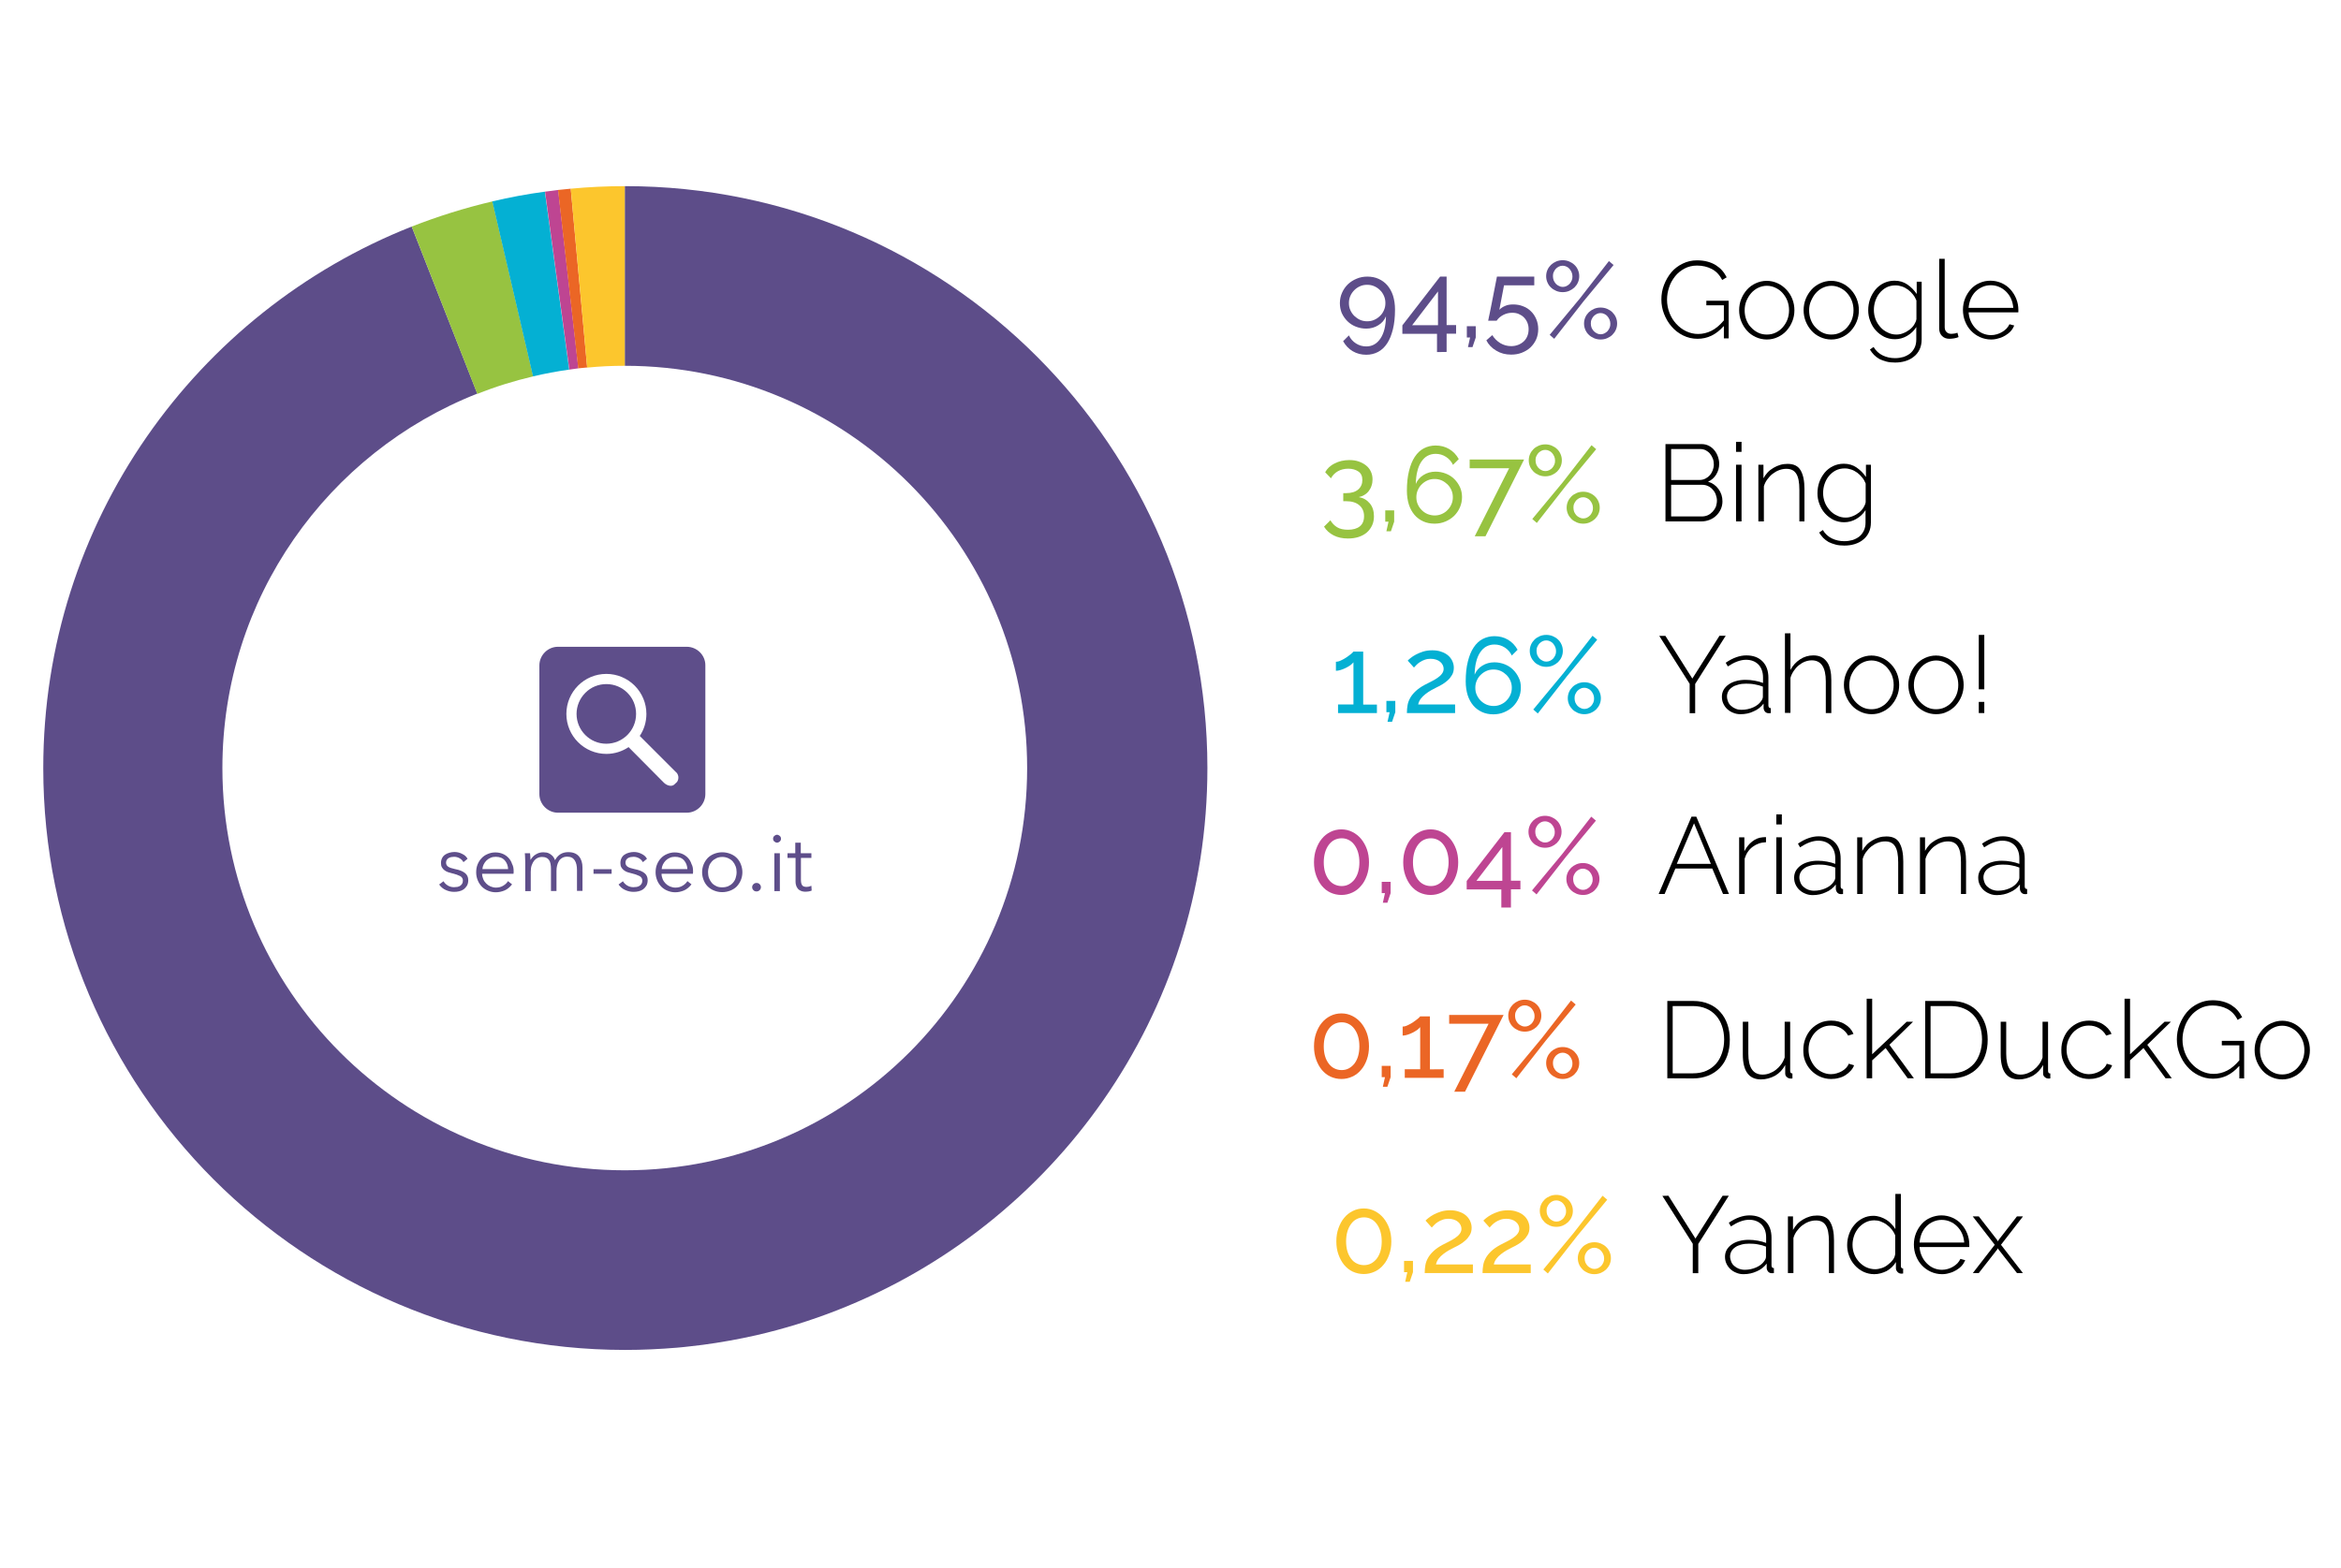 <?xml version="1.0" encoding="utf-8"?>
<!-- Generator: Adobe Illustrator 22.1.0, SVG Export Plug-In . SVG Version: 6.00 Build 0)  -->
<svg version="1.1" id="Livello_1" xmlns="http://www.w3.org/2000/svg" xmlns:xlink="http://www.w3.org/1999/xlink" x="0px" y="0px"
	 viewBox="0 0 1655.8 1109.1" style="enable-background:new 0 0 1655.8 1109.1;" xml:space="preserve">
<style type="text/css">
	.st0{fill:#5D4D89;}
	.st1{fill:#97C341;}
	.st2{fill:#04B0D3;}
	.st3{fill:#BE4592;}
	.st4{fill:#EB6625;}
	.st5{fill:#FCC62D;}
	.st6{enable-background:new    ;}
	.st7{fill:#5E4E8A;}
</style>
<g id="Livello_1_1_">
</g>
<path class="st0" d="M442.3,131.7c-0.1,0-0.3,0-0.4,0v127.1c157.2,0,284.6,127.4,284.6,284.6S599.1,828,441.9,828
	S157.3,700.6,157.3,543.4c0-120.4,74.7-223.3,180.3-264.9l-46.4-118.2C138.6,220.6,30.6,369.4,30.6,543.4
	c0,227.3,184.1,411.5,411.3,411.7c0.1,0,0.3,0,0.4,0c12.3,0,24.5-0.6,36.6-1.6c3-0.3,5.9-0.5,8.8-0.9c3.1-0.3,6.2-0.7,9.3-1.1
	c12.8-1.7,25.5-4,37.9-6.8c19.6-4.5,38.6-10.4,57-17.6C745.3,867.2,854,718,854,543.4C854,316,669.7,131.7,442.3,131.7z"/>
<path class="st1" d="M377.1,266.3l-28.8-123.8c-19.6,4.6-38.7,10.6-57.1,17.8l46.4,118.4C350.3,273.6,363.5,269.5,377.1,266.3z"/>
<path class="st2" d="M402.6,261.5l-17.2-125.9c-12.6,1.7-25,4-37.2,6.9L377,266.3C385.5,264.3,394,262.7,402.6,261.5z"/>
<path class="st3" d="M409.1,260.6l-14.3-126.2c-3.1,0.4-6.2,0.8-9.3,1.2l17.2,125.9C404.8,261.2,406.9,260.9,409.1,260.6z"/>
<path class="st4" d="M415.3,260l-11.6-126.5c-3,0.3-6,0.6-9,0.9L409,260.6C411.2,260.4,413.2,260.2,415.3,260z"/>
<path class="st5" d="M441.9,258.8V131.7c-12.9,0-25.6,0.6-38.2,1.8l11.6,126.6C424.1,259.2,432.9,258.8,441.9,258.8z"/>
<g class="st6">
	<path d="M1219.1,230.8c-5.3,6-11.4,8.9-18.4,8.9c-3.7,0-7.1-0.8-10.3-2.4c-3.2-1.6-5.9-3.7-8.1-6.3c-2.3-2.6-4-5.6-5.3-8.9
		c-1.3-3.3-1.9-6.7-1.9-10.2c0-3.6,0.6-7.1,1.9-10.4c1.3-3.3,3-6.3,5.2-8.9c2.2-2.6,4.9-4.6,8-6.1s6.4-2.3,10.1-2.3
		c2.7,0,5.2,0.3,7.4,0.9c2.2,0.6,4.1,1.4,5.9,2.5c1.7,1.1,3.2,2.3,4.5,3.8s2.3,3.1,3.2,4.8l-3.2,1.9c-1.8-3.6-4.3-6.2-7.4-7.8
		s-6.5-2.4-10.4-2.4c-3.2,0-6.2,0.7-8.8,2.1c-2.6,1.4-4.9,3.2-6.7,5.5c-1.8,2.3-3.3,4.8-4.2,7.7c-1,2.9-1.5,5.8-1.5,8.9
		c0,3.2,0.6,6.3,1.7,9.2s2.7,5.5,4.7,7.7s4.3,4,7,5.3s5.5,2,8.6,2c3.3,0,6.5-0.8,9.5-2.3s5.9-4,8.7-7.3V216h-12.4v-3.2h15.8v26.6
		h-3.4v-8.6H1219.1z"/>
	<path d="M1249.7,240.2c-2.8,0-5.4-0.6-7.8-1.7c-2.4-1.1-4.5-2.6-6.2-4.5s-3.1-4.1-4.1-6.6s-1.5-5.2-1.5-7.9c0-2.8,0.5-5.5,1.5-8
		s2.4-4.7,4.1-6.6c1.7-1.9,3.8-3.4,6.2-4.5c2.4-1.1,5-1.7,7.7-1.7s5.3,0.6,7.7,1.7c2.4,1.1,4.4,2.6,6.2,4.5c1.8,1.9,3.2,4.1,4.2,6.6
		s1.5,5.2,1.5,8s-0.5,5.4-1.5,7.9s-2.4,4.7-4.1,6.6c-1.7,1.9-3.8,3.4-6.2,4.5C1255.1,239.6,1252.5,240.2,1249.7,240.2z M1234,219.6
		c0,2.4,0.4,4.6,1.2,6.7c0.8,2.1,1.9,3.9,3.4,5.4c1.4,1.5,3.1,2.8,5,3.7s3.9,1.3,6.1,1.3s4.2-0.4,6.1-1.3c1.9-0.9,3.6-2.1,5-3.7
		s2.6-3.4,3.4-5.5s1.2-4.3,1.2-6.7s-0.4-4.6-1.2-6.7c-0.8-2.1-2-3.9-3.4-5.5s-3.1-2.8-5-3.7s-3.9-1.4-6.1-1.4s-4.2,0.5-6.1,1.4
		s-3.6,2.2-5,3.8s-2.5,3.5-3.4,5.6C1234.4,215,1234,217.2,1234,219.6z"/>
	<path d="M1295.3,240.2c-2.8,0-5.4-0.6-7.8-1.7c-2.4-1.1-4.5-2.6-6.2-4.5s-3.1-4.1-4.1-6.6s-1.5-5.2-1.5-7.9c0-2.8,0.5-5.5,1.5-8
		s2.4-4.7,4.1-6.6c1.7-1.9,3.8-3.4,6.2-4.5c2.4-1.1,5-1.7,7.7-1.7c2.8,0,5.3,0.6,7.7,1.7c2.4,1.1,4.4,2.6,6.2,4.5
		c1.8,1.9,3.2,4.1,4.2,6.6s1.5,5.2,1.5,8s-0.5,5.4-1.5,7.9s-2.4,4.7-4.1,6.6c-1.7,1.9-3.8,3.4-6.2,4.5
		C1300.7,239.6,1298.1,240.2,1295.3,240.2z M1279.6,219.6c0,2.4,0.4,4.6,1.2,6.7c0.8,2.1,1.9,3.9,3.4,5.4c1.4,1.5,3.1,2.8,5,3.7
		s3.9,1.3,6.1,1.3s4.2-0.4,6.1-1.3c1.9-0.9,3.6-2.1,5-3.7c1.4-1.6,2.6-3.4,3.4-5.5s1.2-4.3,1.2-6.7s-0.4-4.6-1.2-6.7s-2-3.9-3.4-5.5
		s-3.1-2.8-5-3.7s-3.9-1.4-6-1.4s-4.2,0.5-6.1,1.4s-3.6,2.2-5,3.8s-2.5,3.5-3.4,5.6C1280,215,1279.6,217.2,1279.6,219.6z"/>
	<path d="M1340.3,240c-2.8,0-5.3-0.6-7.6-1.7c-2.3-1.2-4.3-2.7-6-4.6c-1.7-1.9-3-4.1-3.9-6.6c-1-2.5-1.4-5-1.4-7.6
		c0-2.7,0.4-5.3,1.3-7.9c0.9-2.5,2.2-4.7,3.8-6.7c1.6-1.9,3.6-3.5,5.9-4.6s4.8-1.7,7.6-1.7c3.5,0,6.5,0.9,9.1,2.7s4.8,4,6.6,6.7
		v-8.7h3.5v40.8c0,2.7-0.5,5.1-1.5,7.2c-1,2.1-2.4,3.8-4.1,5.1c-1.7,1.4-3.7,2.4-6,3.1s-4.7,1-7.2,1c-2.3,0-4.4-0.2-6.2-0.7
		s-3.5-1.1-4.9-1.8c-1.4-0.8-2.7-1.8-3.8-2.9c-1.1-1.2-2.1-2.4-2.9-3.8l2.6-1.8c1.6,2.7,3.8,4.7,6.5,6s5.6,1.9,8.7,1.9
		c2.1,0,4-0.3,5.8-0.8c1.8-0.6,3.4-1.4,4.8-2.5s2.4-2.5,3.2-4.1c0.8-1.6,1.2-3.6,1.2-5.8v-8.8c-1.6,2.6-3.8,4.7-6.6,6.3
		C1346.2,239.2,1343.3,240,1340.3,240z M1341.3,236.7c1.7,0,3.4-0.3,5-1c1.6-0.6,3.1-1.5,4.4-2.5s2.4-2.2,3.2-3.5s1.4-2.6,1.6-3.9
		v-13.2c-0.6-1.5-1.4-3-2.5-4.3c-1-1.3-2.2-2.4-3.5-3.4c-1.3-0.9-2.7-1.7-4.2-2.2s-3-0.8-4.6-0.8c-2.4,0-4.6,0.5-6.5,1.5
		s-3.5,2.4-4.8,4s-2.3,3.5-3,5.6s-1,4.2-1,6.3c0,2.3,0.4,4.5,1.2,6.6c0.8,2.1,2,3.9,3.4,5.5s3.1,2.9,5.1,3.8
		C1337,236.2,1339.1,236.7,1341.3,236.7z"/>
	<path d="M1371.6,183.1h3.9v48.3c0,1.5,0.4,2.7,1.3,3.5c0.8,0.9,2,1.3,3.5,1.3c0.6,0,1.2-0.1,2-0.2c0.8-0.1,1.5-0.3,2.2-0.6l0.8,3.1
		c-0.9,0.4-2,0.7-3.2,0.9c-1.3,0.2-2.4,0.3-3.3,0.3c-2.2,0-3.9-0.7-5.2-2c-1.3-1.3-2-3.1-2-5.3L1371.6,183.1L1371.6,183.1z"/>
	<path d="M1408.3,240.2c-2.8,0-5.4-0.6-7.9-1.7c-2.4-1.1-4.5-2.6-6.3-4.5s-3.2-4.1-4.2-6.7c-1-2.5-1.5-5.2-1.5-8.1
		c0-2.8,0.5-5.5,1.5-8s2.4-4.7,4.1-6.6c1.7-1.9,3.8-3.4,6.2-4.4c2.4-1.1,5-1.6,7.7-1.6c2.8,0,5.4,0.6,7.9,1.7
		c2.4,1.1,4.5,2.6,6.2,4.5s3.1,4.1,4.1,6.6s1.5,5.1,1.5,7.9c0,0.3,0,0.6,0,1s0,0.6-0.1,0.7h-35.1c0.2,2.3,0.7,4.5,1.6,6.4
		c0.9,2,2.1,3.7,3.5,5.1c1.4,1.4,3,2.6,4.9,3.4s3.8,1.2,5.9,1.2c1.4,0,2.7-0.2,4.1-0.6c1.3-0.4,2.6-0.9,3.7-1.6
		c1.2-0.7,2.2-1.5,3.1-2.4c0.9-1,1.6-2,2.1-3.1l3.4,0.9c-0.6,1.4-1.4,2.8-2.5,4s-2.4,2.2-3.9,3.1c-1.5,0.9-3.1,1.6-4.8,2
		C1412,239.9,1410.2,240.2,1408.3,240.2z M1424,217.8c-0.2-2.4-0.7-4.5-1.6-6.5s-2.1-3.6-3.5-5s-3-2.5-4.9-3.3
		c-1.8-0.8-3.8-1.2-5.9-1.2s-4.1,0.4-5.9,1.2s-3.5,1.9-4.9,3.3c-1.4,1.4-2.5,3.1-3.4,5.1c-0.8,2-1.3,4.1-1.5,6.4H1424z"/>
</g>
<g class="st6">
	<path d="M1218.3,354.7c0,2-0.4,3.9-1.2,5.6c-0.8,1.7-1.8,3.2-3.2,4.5c-1.3,1.3-2.9,2.3-4.7,3c-1.8,0.7-3.7,1.1-5.7,1.1H1178v-54.7
		h25.5c1.9,0,3.6,0.4,5.2,1.2c1.5,0.8,2.9,1.9,3.9,3.2c1.1,1.3,1.9,2.8,2.5,4.5s0.9,3.4,0.9,5c0,2.8-0.7,5.3-2.1,7.6
		c-1.4,2.3-3.3,4-5.8,5.1c3.1,0.9,5.6,2.7,7.4,5.2C1217.4,348.6,1218.3,351.5,1218.3,354.7z M1182,317.7v21.9h20
		c1.5,0,2.9-0.3,4.1-0.9s2.3-1.4,3.2-2.4c0.9-1,1.6-2.2,2.1-3.5s0.8-2.7,0.8-4.1c0-1.5-0.2-2.9-0.7-4.2c-0.5-1.3-1.2-2.5-2-3.5
		s-1.9-1.8-3-2.4c-1.2-0.6-2.5-0.9-3.9-0.9H1182z M1214.4,354.2c0-1.4-0.3-2.8-0.8-4.2c-0.5-1.4-1.2-2.6-2.2-3.6
		c-0.9-1.1-2-1.9-3.3-2.5s-2.6-0.9-4-0.9H1182v22.4h21.7c1.5,0,3-0.3,4.3-0.9s2.4-1.5,3.4-2.5c1-1.1,1.7-2.2,2.3-3.6
		C1214.1,357,1214.4,355.6,1214.4,354.2z"/>
	<path d="M1227.9,319.7v-7.1h3.9v7.1H1227.9z M1227.9,368.9v-40.1h3.9v40.1H1227.9z"/>
	<path d="M1276.6,368.9h-3.9v-22.4c0-5.2-0.7-9-2.2-11.3c-1.5-2.4-3.8-3.5-7-3.5c-1.7,0-3.4,0.3-5,0.9c-1.7,0.6-3.2,1.5-4.7,2.6
		c-1.4,1.1-2.7,2.5-3.8,4c-1.1,1.5-1.9,3.1-2.4,4.9v24.8h-3.9v-40.1h3.6v9.6c0.8-1.5,1.8-2.9,3-4.2c1.2-1.3,2.6-2.3,4.1-3.2
		c1.5-0.9,3.1-1.6,4.8-2.1c1.7-0.5,3.4-0.7,5.2-0.7c4.4,0,7.4,1.5,9.2,4.6c1.8,3.1,2.7,7.4,2.7,13.1v23H1276.6z"/>
	<path d="M1304.4,369.5c-2.8,0-5.3-0.6-7.6-1.7c-2.3-1.2-4.3-2.7-6-4.6s-3-4.1-3.9-6.6c-1-2.5-1.4-5-1.4-7.6c0-2.7,0.4-5.3,1.3-7.9
		c0.9-2.5,2.2-4.7,3.8-6.7c1.6-1.9,3.6-3.5,5.9-4.6s4.8-1.7,7.6-1.7c3.5,0,6.5,0.9,9.1,2.7c2.6,1.8,4.8,4,6.6,6.7v-8.7h3.5v40.8
		c0,2.7-0.5,5.1-1.5,7.2s-2.4,3.8-4.1,5.1c-1.7,1.4-3.7,2.4-6,3.1s-4.7,1-7.2,1c-2.3,0-4.4-0.2-6.2-0.7s-3.5-1.1-4.9-1.8
		c-1.4-0.8-2.7-1.8-3.8-2.9c-1.1-1.2-2.1-2.4-2.9-3.8l2.6-1.8c1.6,2.7,3.8,4.7,6.5,6s5.6,1.9,8.7,1.9c2.1,0,4-0.3,5.8-0.8
		c1.8-0.6,3.4-1.4,4.8-2.5s2.4-2.5,3.2-4.1c0.8-1.6,1.2-3.6,1.2-5.8v-8.8c-1.6,2.6-3.8,4.7-6.6,6.3
		C1310.3,368.7,1307.4,369.5,1304.4,369.5z M1305.4,366.2c1.7,0,3.4-0.3,5-1c1.6-0.6,3.1-1.5,4.4-2.5s2.4-2.2,3.2-3.5
		s1.4-2.6,1.6-3.9v-13.2c-0.6-1.5-1.4-3-2.5-4.3c-1-1.3-2.2-2.4-3.5-3.4c-1.3-0.9-2.7-1.7-4.2-2.2s-3-0.8-4.6-0.8
		c-2.4,0-4.6,0.5-6.5,1.5s-3.5,2.4-4.8,4s-2.3,3.5-3,5.6s-1,4.2-1,6.3c0,2.3,0.4,4.5,1.2,6.6c0.8,2.1,2,3.9,3.4,5.5s3.1,2.9,5.1,3.8
		C1301.1,365.7,1303.1,366.2,1305.4,366.2z"/>
</g>
<g class="st6">
	<path d="M1177.9,449.8l19.1,30.3l19.2-30.3h4.4l-21.6,34.1v20.7h-3.9v-20.8l-21.5-33.9h4.3V449.8z"/>
	<path d="M1231.1,505.3c-1.9,0-3.6-0.3-5.2-1c-1.6-0.6-3-1.5-4.2-2.6s-2.1-2.4-2.8-3.9c-0.7-1.5-1-3.1-1-4.9c0-1.7,0.4-3.3,1.2-4.8
		c0.8-1.4,2-2.7,3.4-3.7c1.5-1.1,3.2-1.9,5.3-2.5c2.1-0.6,4.3-0.9,6.8-0.9c2.2,0,4.3,0.2,6.5,0.6s4.1,0.9,5.9,1.6v-3.9
		c0-3.8-1.1-6.8-3.2-9.1c-2.2-2.2-5.1-3.4-8.8-3.4c-2,0-4,0.4-6.2,1.2c-2.2,0.8-4.4,2-6.7,3.5l-1.5-2.6c5.1-3.5,10-5.2,14.6-5.2
		c4.8,0,8.6,1.4,11.4,4.2s4.2,6.7,4.2,11.6v19.6c0,1.3,0.6,1.9,1.7,1.9v3.5c-0.3,0.1-0.5,0.1-0.8,0.1s-0.5,0-0.7,0
		c-1,0-1.8-0.3-2.5-1c-0.6-0.7-1-1.5-1.1-2.5v-3.3c-1.8,2.4-4.2,4.3-7.1,5.5C1237.5,504.7,1234.4,505.3,1231.1,505.3z M1231.8,502.2
		c3,0,5.7-0.6,8.2-1.7s4.4-2.6,5.7-4.5c0.8-1.1,1.2-2.1,1.2-3.1v-7.1c-1.8-0.7-3.8-1.3-5.8-1.6c-2-0.4-4.1-0.5-6.2-0.5
		c-2,0-3.8,0.2-5.5,0.7c-1.6,0.4-3.1,1-4.2,1.8c-1.2,0.8-2.1,1.7-2.7,2.8c-0.6,1.1-1,2.3-1,3.7c0,1.3,0.3,2.6,0.8,3.8
		c0.5,1.2,1.2,2.2,2.2,3c0.9,0.8,2,1.5,3.3,2C1229,502,1230.4,502.2,1231.8,502.2z"/>
	<path d="M1295.3,504.5h-3.9v-22.4c0-9.9-3.3-14.9-9.9-14.9c-1.6,0-3.2,0.3-4.8,0.9c-1.6,0.6-3,1.5-4.4,2.6s-2.6,2.5-3.6,4
		s-1.8,3.1-2.3,4.9v24.8h-3.9v-56.3h3.9V474c1.6-3.1,3.9-5.6,6.8-7.5s6-2.8,9.4-2.8c2.2,0,4.1,0.4,5.7,1.2c1.6,0.8,2.9,2,4,3.5
		s1.8,3.4,2.3,5.6s0.7,4.6,0.7,7.4L1295.3,504.5L1295.3,504.5z"/>
	<path d="M1323.8,505.3c-2.8,0-5.4-0.6-7.8-1.7s-4.5-2.6-6.2-4.5s-3.1-4.1-4.1-6.6s-1.5-5.2-1.5-7.9c0-2.8,0.5-5.5,1.5-8
		s2.4-4.7,4.1-6.6s3.8-3.4,6.2-4.5c2.4-1.1,5-1.7,7.7-1.7s5.3,0.6,7.7,1.7c2.4,1.1,4.4,2.6,6.2,4.5c1.8,1.9,3.2,4.1,4.2,6.6
		s1.5,5.2,1.5,8s-0.5,5.4-1.5,7.9s-2.4,4.7-4.1,6.6s-3.8,3.4-6.2,4.5C1329.1,504.8,1326.5,505.3,1323.8,505.3z M1308,484.7
		c0,2.4,0.4,4.6,1.2,6.7c0.8,2.1,1.9,3.9,3.4,5.4c1.4,1.5,3.1,2.8,5,3.7c1.9,0.9,3.9,1.3,6.1,1.3s4.2-0.4,6.1-1.3s3.6-2.1,5-3.7
		s2.6-3.4,3.4-5.5s1.2-4.3,1.2-6.7c0-2.4-0.4-4.6-1.2-6.7c-0.8-2.1-2-3.9-3.4-5.5s-3.1-2.8-5-3.7c-1.9-0.9-3.9-1.4-6.1-1.4
		s-4.2,0.5-6.1,1.4s-3.6,2.2-5,3.8c-1.4,1.6-2.5,3.5-3.4,5.6C1308.5,480.1,1308,482.4,1308,484.7z"/>
	<path d="M1369.4,505.3c-2.8,0-5.4-0.6-7.8-1.7s-4.5-2.6-6.2-4.5s-3.1-4.1-4.1-6.6s-1.5-5.2-1.5-7.9c0-2.8,0.5-5.5,1.5-8
		s2.4-4.7,4.1-6.6s3.8-3.4,6.2-4.5c2.4-1.1,5-1.7,7.7-1.7c2.8,0,5.3,0.6,7.7,1.7c2.4,1.1,4.4,2.6,6.2,4.5c1.8,1.9,3.2,4.1,4.2,6.6
		s1.5,5.2,1.5,8s-0.5,5.4-1.5,7.9s-2.4,4.7-4.1,6.6s-3.8,3.4-6.2,4.5C1374.8,504.8,1372.2,505.3,1369.4,505.3z M1353.7,484.7
		c0,2.4,0.4,4.6,1.2,6.7c0.8,2.1,1.9,3.9,3.4,5.4c1.4,1.5,3.1,2.8,5,3.7c1.9,0.9,3.9,1.3,6.1,1.3s4.2-0.4,6.1-1.3s3.6-2.1,5-3.7
		s2.6-3.4,3.4-5.5s1.2-4.3,1.2-6.7c0-2.4-0.4-4.6-1.2-6.7s-2-3.9-3.4-5.5s-3.1-2.8-5-3.7c-1.9-0.9-3.9-1.4-6-1.4s-4.2,0.5-6.1,1.4
		s-3.6,2.2-5,3.8c-1.4,1.6-2.5,3.5-3.4,5.6C1354.1,480.1,1353.7,482.4,1353.7,484.7z"/>
	<path d="M1399.6,487.7v-38.5h3.9v38.5H1399.6z M1399.6,504.5v-7.9h3.9v7.9H1399.6z"/>
</g>
<g class="st6">
	<path d="M1196.4,577.8h3.4l23.1,54.7h-4.2l-7.6-18H1185l-7.6,18h-4.2L1196.4,577.8z M1210.1,611.2l-11.9-28.7l-12.2,28.7H1210.1z"
		/>
	<path d="M1249.1,595.9c-3.6,0.1-6.7,1.2-9.4,3.2c-2.7,2-4.6,4.8-5.7,8.4v25h-3.9v-40.1h3.7v9.9c1.4-2.8,3.2-5.1,5.5-6.9
		c2.3-1.8,4.7-2.8,7.4-3c0.5-0.1,1-0.1,1.4-0.1s0.7,0,1,0V595.9z"/>
	<path d="M1256.4,583.3v-7.1h3.9v7.1H1256.4z M1256.4,632.5v-40.1h3.9v40.1H1256.4z"/>
	<path d="M1282.2,633.3c-1.8,0-3.6-0.3-5.2-1c-1.6-0.6-3-1.5-4.2-2.6s-2.1-2.4-2.8-3.9c-0.7-1.5-1-3.1-1-4.9c0-1.7,0.4-3.3,1.2-4.8
		c0.8-1.4,2-2.7,3.4-3.7c1.5-1.1,3.2-1.9,5.3-2.5c2.1-0.6,4.3-0.9,6.8-0.9c2.2,0,4.3,0.2,6.5,0.6c2.2,0.4,4.1,0.9,5.9,1.6v-3.9
		c0-3.8-1.1-6.8-3.2-9.1c-2.2-2.2-5.1-3.4-8.8-3.4c-2,0-4,0.4-6.2,1.2s-4.4,2-6.7,3.5l-1.5-2.6c5.1-3.5,10-5.2,14.6-5.2
		c4.8,0,8.6,1.4,11.4,4.2s4.2,6.7,4.2,11.6v19.6c0,1.3,0.6,1.9,1.7,1.9v3.5c-0.3,0.1-0.5,0.1-0.8,0.1s-0.5,0-0.7,0
		c-1,0-1.8-0.3-2.5-1c-0.6-0.7-1-1.5-1.1-2.5v-3.3c-1.8,2.4-4.2,4.3-7.1,5.5C1288.7,632.6,1285.6,633.3,1282.2,633.3z M1283,630.2
		c3,0,5.7-0.6,8.2-1.7c2.5-1.1,4.4-2.6,5.7-4.5c0.8-1.1,1.2-2.1,1.2-3.1v-7.1c-1.8-0.7-3.8-1.3-5.8-1.6c-2-0.4-4.1-0.5-6.2-0.5
		c-2,0-3.8,0.2-5.5,0.7c-1.6,0.4-3.1,1-4.2,1.8c-1.2,0.8-2.1,1.7-2.7,2.8s-1,2.3-1,3.7c0,1.3,0.3,2.6,0.8,3.8s1.2,2.2,2.2,3
		c0.9,0.8,2,1.5,3.3,2C1280.2,629.9,1281.6,630.2,1283,630.2z"/>
	<path d="M1346.5,632.5h-3.9v-22.4c0-5.2-0.7-9-2.2-11.3c-1.5-2.4-3.8-3.5-7-3.5c-1.7,0-3.4,0.3-5,0.9c-1.7,0.6-3.2,1.5-4.7,2.6
		c-1.4,1.1-2.7,2.5-3.8,4c-1.1,1.5-1.9,3.1-2.4,4.9v24.8h-3.9v-40.1h3.6v9.6c0.8-1.5,1.8-2.9,3-4.2s2.6-2.3,4.1-3.2s3.1-1.6,4.8-2.1
		c1.7-0.5,3.4-0.7,5.2-0.7c4.4,0,7.5,1.5,9.2,4.6c1.8,3.1,2.7,7.4,2.7,13.1v23H1346.5z"/>
	<path d="M1390.9,632.5h-3.9v-22.4c0-5.2-0.7-9-2.2-11.3c-1.5-2.4-3.8-3.5-7-3.5c-1.7,0-3.4,0.3-5,0.9c-1.7,0.6-3.2,1.5-4.7,2.6
		c-1.4,1.1-2.7,2.5-3.8,4c-1.1,1.5-1.9,3.1-2.4,4.9v24.8h-3.9v-40.1h3.6v9.6c0.8-1.5,1.8-2.9,3-4.2s2.6-2.3,4.1-3.2s3.1-1.6,4.8-2.1
		c1.7-0.5,3.4-0.7,5.2-0.7c4.4,0,7.5,1.5,9.2,4.6c1.8,3.1,2.7,7.4,2.7,13.1v23H1390.9z"/>
	<path d="M1412.4,633.3c-1.9,0-3.6-0.3-5.2-1c-1.6-0.6-3-1.5-4.2-2.6s-2.1-2.4-2.8-3.9c-0.7-1.5-1-3.1-1-4.9c0-1.7,0.4-3.3,1.2-4.8
		c0.8-1.4,2-2.7,3.4-3.7c1.5-1.1,3.2-1.9,5.3-2.5c2.1-0.6,4.3-0.9,6.8-0.9c2.2,0,4.3,0.2,6.5,0.6c2.2,0.4,4.1,0.9,5.9,1.6v-3.9
		c0-3.8-1.1-6.8-3.2-9.1c-2.2-2.2-5.1-3.4-8.8-3.4c-2,0-4,0.4-6.2,1.2s-4.4,2-6.7,3.5l-1.5-2.6c5.1-3.5,10-5.2,14.6-5.2
		c4.8,0,8.6,1.4,11.4,4.2s4.2,6.7,4.2,11.6v19.6c0,1.3,0.6,1.9,1.7,1.9v3.5c-0.3,0.1-0.5,0.1-0.8,0.1s-0.5,0-0.7,0
		c-1,0-1.8-0.3-2.5-1c-0.6-0.7-1-1.5-1.1-2.5v-3.3c-1.8,2.4-4.2,4.3-7.1,5.5C1418.9,632.6,1415.7,633.3,1412.4,633.3z M1413.2,630.2
		c3,0,5.7-0.6,8.2-1.7c2.5-1.1,4.4-2.6,5.7-4.5c0.8-1.1,1.2-2.1,1.2-3.1v-7.1c-1.8-0.7-3.8-1.3-5.8-1.6c-2-0.4-4.1-0.5-6.2-0.5
		c-2,0-3.8,0.2-5.5,0.7c-1.6,0.4-3.1,1-4.2,1.8c-1.2,0.8-2.1,1.7-2.7,2.8s-1,2.3-1,3.7c0,1.3,0.3,2.6,0.8,3.8s1.2,2.2,2.2,3
		c0.9,0.8,2,1.5,3.3,2C1410.4,629.9,1411.7,630.2,1413.2,630.2z"/>
</g>
<g class="st6">
	<path d="M1179.3,762.9v-54.7h18.2c4.3,0,8.1,0.7,11.4,2.2c3.3,1.4,6,3.4,8.1,5.9c2.2,2.5,3.8,5.4,4.9,8.7s1.6,6.8,1.6,10.6
		c0,4.2-0.6,7.9-1.8,11.3c-1.2,3.4-2.9,6.2-5.2,8.6c-2.3,2.4-5,4.2-8.2,5.5s-6.8,2-10.8,2L1179.3,762.9L1179.3,762.9z M1219.5,735.5
		c0-3.4-0.5-6.6-1.5-9.5s-2.4-5.4-4.3-7.5s-4.2-3.8-6.9-4.9c-2.7-1.2-5.9-1.8-9.4-1.8h-14.3v47.6h14.3c3.6,0,6.8-0.6,9.5-1.8
		s5-2.9,6.9-5c1.9-2.2,3.2-4.7,4.2-7.6C1219,742,1219.5,738.8,1219.5,735.5z"/>
	<path d="M1245.5,763.7c-8.5,0-12.8-5.9-12.8-17.7v-23.1h3.9v22.6c0,9.9,3.4,14.8,10.1,14.8c1.7,0,3.3-0.3,4.9-0.9
		c1.6-0.6,3.1-1.4,4.5-2.5s2.6-2.3,3.7-3.8s1.9-3.1,2.5-4.9v-25.3h3.9v34.7c0,1.3,0.5,1.9,1.6,1.9v3.5c-0.3,0.1-0.5,0.1-0.7,0.1
		s-0.4,0-0.5,0c-1,0-1.9-0.3-2.7-1c-0.8-0.6-1.2-1.5-1.2-2.6v-6c-1.7,3.2-4.1,5.8-7.2,7.6C1252.3,762.8,1249,763.7,1245.5,763.7z"/>
	<path d="M1275.5,742.7c0-2.8,0.5-5.5,1.5-8s2.3-4.7,4.1-6.6c1.7-1.8,3.8-3.3,6.2-4.4c2.4-1.1,5.1-1.6,7.9-1.6
		c3.6,0,6.9,0.8,9.6,2.5c2.8,1.6,4.9,3.9,6.2,6.9l-3.8,1.2c-1.2-2.2-2.9-3.9-5-5.2c-2.2-1.3-4.6-1.9-7.2-1.9c-2.2,0-4.3,0.4-6.2,1.3
		c-1.9,0.9-3.6,2.1-5,3.6s-2.5,3.4-3.4,5.4c-0.8,2.1-1.2,4.3-1.2,6.7s0.4,4.7,1.3,6.8s2,4,3.4,5.5c1.4,1.6,3.1,2.8,5,3.7
		s4,1.4,6.1,1.4c1.4,0,2.8-0.2,4.1-0.6c1.4-0.4,2.6-0.9,3.8-1.6s2.2-1.5,3-2.4s1.4-1.8,1.7-2.8l3.8,1.1c-0.5,1.4-1.3,2.7-2.4,3.9
		s-2.3,2.2-3.7,3.1c-1.4,0.9-3,1.6-4.8,2c-1.7,0.5-3.5,0.7-5.4,0.7c-2.8,0-5.4-0.6-7.9-1.7c-2.4-1.1-4.5-2.6-6.3-4.5
		s-3.2-4.1-4.2-6.7S1275.5,745.6,1275.5,742.7z"/>
	<path d="M1349.3,762.9l-15.6-21.4l-9.5,8.7v12.7h-3.9v-56.3h3.9v39.3l24.4-23h4.5l-16.7,16.3l17.3,23.7H1349.3z"/>
	<path d="M1361.7,762.9v-54.7h18.2c4.3,0,8.1,0.7,11.4,2.2c3.3,1.4,6,3.4,8.1,5.9c2.2,2.5,3.8,5.4,4.9,8.7s1.6,6.8,1.6,10.6
		c0,4.2-0.6,7.9-1.8,11.3c-1.2,3.4-2.9,6.2-5.2,8.6c-2.3,2.4-5,4.2-8.2,5.5s-6.8,2-10.8,2L1361.7,762.9L1361.7,762.9z M1401.9,735.5
		c0-3.4-0.5-6.6-1.5-9.5s-2.4-5.4-4.3-7.5s-4.2-3.8-6.9-4.9c-2.7-1.2-5.9-1.8-9.4-1.8h-14.3v47.6h14.3c3.6,0,6.8-0.6,9.5-1.8
		s5-2.9,6.9-5s3.2-4.7,4.2-7.6C1401.4,742,1401.9,738.8,1401.9,735.5z"/>
	<path d="M1427.9,763.7c-8.5,0-12.8-5.9-12.8-17.7v-23.1h3.9v22.6c0,9.9,3.4,14.8,10.1,14.8c1.7,0,3.3-0.3,4.9-0.9
		c1.6-0.6,3.1-1.4,4.5-2.5s2.6-2.3,3.7-3.8s1.9-3.1,2.5-4.9v-25.3h3.9v34.7c0,1.3,0.5,1.9,1.6,1.9v3.5c-0.3,0.1-0.5,0.1-0.7,0.1
		s-0.4,0-0.5,0c-1,0-1.9-0.3-2.7-1c-0.8-0.6-1.2-1.5-1.2-2.6v-6c-1.7,3.2-4.2,5.8-7.2,7.6C1434.7,762.8,1431.4,763.7,1427.9,763.7z"
		/>
	<path d="M1458,742.7c0-2.8,0.5-5.5,1.5-8s2.3-4.7,4.1-6.6c1.7-1.8,3.8-3.3,6.2-4.4c2.4-1.1,5.1-1.6,7.9-1.6c3.6,0,6.9,0.8,9.6,2.5
		s4.9,3.9,6.2,6.9l-3.8,1.2c-1.2-2.2-2.9-3.9-5-5.2c-2.2-1.3-4.6-1.9-7.2-1.9c-2.2,0-4.3,0.4-6.2,1.3c-1.9,0.9-3.6,2.1-5,3.6
		s-2.5,3.4-3.4,5.4c-0.8,2.1-1.2,4.3-1.2,6.7s0.4,4.7,1.3,6.8s2,4,3.4,5.5c1.4,1.6,3.1,2.8,5,3.7s4,1.4,6.1,1.4
		c1.4,0,2.8-0.2,4.1-0.6c1.4-0.4,2.6-0.9,3.8-1.6s2.2-1.5,3-2.4s1.4-1.8,1.7-2.8l3.8,1.1c-0.5,1.4-1.3,2.7-2.4,3.9s-2.3,2.2-3.7,3.1
		c-1.4,0.9-3,1.6-4.8,2c-1.7,0.5-3.5,0.7-5.4,0.7c-2.8,0-5.4-0.6-7.9-1.7c-2.4-1.1-4.5-2.6-6.3-4.5s-3.2-4.1-4.2-6.7
		S1458,745.6,1458,742.7z"/>
	<path d="M1531.7,762.9l-15.6-21.4l-9.5,8.7v12.7h-3.9v-56.3h3.9v39.3l24.4-23h4.5l-16.7,16.3l17.3,23.7H1531.7z"/>
	<path d="M1583.7,754.3c-5.3,6-11.4,8.9-18.4,8.9c-3.7,0-7.1-0.8-10.3-2.4c-3.2-1.6-5.9-3.7-8.1-6.3c-2.3-2.6-4-5.6-5.3-8.9
		c-1.3-3.3-1.9-6.7-1.9-10.2c0-3.6,0.6-7.1,1.9-10.4c1.3-3.3,3-6.3,5.2-8.9c2.2-2.6,4.9-4.6,8-6.1s6.4-2.3,10.1-2.3
		c2.7,0,5.2,0.3,7.4,0.9c2.2,0.6,4.1,1.4,5.9,2.5c1.7,1.1,3.2,2.3,4.5,3.8s2.3,3.1,3.2,4.8l-3.2,1.9c-1.8-3.6-4.3-6.2-7.4-7.8
		s-6.5-2.4-10.4-2.4c-3.2,0-6.2,0.7-8.8,2.1c-2.6,1.4-4.9,3.2-6.7,5.5c-1.8,2.3-3.3,4.8-4.2,7.7c-1,2.9-1.5,5.8-1.5,8.9
		c0,3.2,0.6,6.3,1.7,9.2s2.7,5.5,4.7,7.7s4.3,4,7,5.3s5.5,2,8.6,2c3.3,0,6.5-0.8,9.5-2.3s5.9-4,8.7-7.3v-10.6h-12.4v-3.2h15.8V763
		h-3.4v-8.7H1583.7z"/>
	<path d="M1614.3,763.7c-2.8,0-5.4-0.6-7.8-1.7c-2.4-1.1-4.5-2.6-6.2-4.5s-3.1-4.1-4.1-6.6s-1.5-5.2-1.5-7.9c0-2.8,0.5-5.5,1.5-8
		s2.4-4.7,4.1-6.6c1.7-1.9,3.8-3.4,6.2-4.5c2.4-1.1,5-1.7,7.7-1.7c2.8,0,5.3,0.6,7.7,1.7c2.4,1.1,4.4,2.6,6.2,4.5s3.2,4.1,4.2,6.6
		s1.5,5.2,1.5,8s-0.5,5.4-1.5,7.9s-2.4,4.7-4.1,6.6c-1.7,1.9-3.8,3.4-6.2,4.5S1617,763.7,1614.3,763.7z M1598.5,743.1
		c0,2.4,0.4,4.6,1.2,6.7c0.8,2.1,1.9,3.9,3.4,5.4c1.4,1.5,3.1,2.8,5,3.7s3.9,1.3,6.1,1.3s4.2-0.4,6.1-1.3c1.9-0.9,3.6-2.1,5-3.7
		c1.4-1.6,2.6-3.4,3.4-5.5s1.2-4.3,1.2-6.7s-0.4-4.6-1.2-6.7c-0.8-2.1-2-3.9-3.4-5.5s-3.1-2.8-5-3.7s-3.9-1.4-6.1-1.4
		s-4.2,0.5-6.1,1.4s-3.6,2.2-5,3.8s-2.5,3.5-3.4,5.6S1598.5,740.7,1598.5,743.1z"/>
</g>
<g class="st6">
	<path d="M1180.1,846l19.1,30.3l19.2-30.3h4.4l-21.6,34.1v20.7h-3.9V880l-21.5-33.9L1180.1,846L1180.1,846z"/>
	<path d="M1233.3,901.5c-1.9,0-3.6-0.3-5.2-1c-1.6-0.6-3-1.5-4.2-2.6s-2.1-2.4-2.8-3.9c-0.7-1.5-1-3.1-1-4.9c0-1.7,0.4-3.3,1.2-4.8
		c0.8-1.4,2-2.7,3.4-3.7c1.5-1.1,3.2-1.9,5.3-2.5c2.1-0.6,4.3-0.9,6.8-0.9c2.2,0,4.3,0.2,6.5,0.6c2.2,0.4,4.1,0.9,5.9,1.6v-3.9
		c0-3.8-1.1-6.8-3.2-9.1c-2.2-2.2-5.1-3.4-8.8-3.4c-2,0-4,0.4-6.2,1.2s-4.4,2-6.7,3.5l-1.5-2.6c5.1-3.5,10-5.2,14.6-5.2
		c4.8,0,8.6,1.4,11.4,4.2s4.2,6.7,4.2,11.6v19.6c0,1.3,0.6,1.9,1.7,1.9v3.5c-0.3,0.1-0.5,0.1-0.8,0.1s-0.5,0-0.7,0
		c-1,0-1.8-0.3-2.5-1c-0.6-0.7-1-1.5-1.1-2.5V894c-1.8,2.4-4.2,4.3-7.1,5.5C1239.7,900.8,1236.6,901.5,1233.3,901.5z M1234,898.4
		c3,0,5.7-0.6,8.2-1.7c2.5-1.1,4.4-2.6,5.7-4.5c0.8-1.1,1.2-2.1,1.2-3.1V882c-1.8-0.7-3.8-1.3-5.8-1.6c-2-0.4-4.1-0.5-6.2-0.5
		c-2,0-3.8,0.2-5.5,0.7c-1.6,0.4-3.1,1-4.2,1.8c-1.2,0.8-2.1,1.7-2.7,2.8s-1,2.3-1,3.7c0,1.3,0.3,2.6,0.8,3.8s1.2,2.2,2.2,3
		c0.9,0.8,2,1.5,3.3,2C1231.3,898.1,1232.6,898.4,1234,898.4z"/>
	<path d="M1297.5,900.7h-3.9v-22.4c0-5.2-0.7-9-2.2-11.3c-1.5-2.4-3.8-3.5-7-3.5c-1.7,0-3.4,0.3-5,0.9c-1.7,0.6-3.2,1.5-4.7,2.6
		c-1.4,1.1-2.7,2.5-3.8,4c-1.1,1.5-1.9,3.1-2.4,4.9v24.8h-3.9v-40.1h3.6v9.6c0.8-1.5,1.8-2.9,3-4.2s2.6-2.3,4.1-3.2s3.1-1.6,4.8-2.1
		c1.7-0.5,3.4-0.7,5.2-0.7c4.4,0,7.5,1.5,9.2,4.6c1.8,3.1,2.7,7.4,2.7,13.1v23H1297.5z"/>
	<path d="M1325.7,901.5c-2.8,0-5.3-0.6-7.7-1.7c-2.4-1.2-4.4-2.7-6.1-4.6c-1.7-1.9-3.1-4.1-4-6.6c-1-2.5-1.4-5.1-1.4-7.7
		c0-2.8,0.5-5.4,1.4-7.9s2.2-4.7,3.9-6.6c1.6-1.9,3.6-3.4,5.8-4.5c2.2-1.1,4.7-1.7,7.4-1.7c1.7,0,3.4,0.3,4.9,0.8s3,1.2,4.3,2
		s2.5,1.8,3.6,3c1.1,1.1,2,2.3,2.8,3.6v-24.9h3.9v50.9c0,1.3,0.5,1.9,1.6,1.9v3.5c-0.3,0.1-0.6,0.1-0.8,0.1c-0.2,0-0.4,0-0.6,0
		c-1,0-1.9-0.4-2.6-1.2s-1.1-1.6-1.1-2.5v-4.5c-1.6,2.7-3.8,4.8-6.6,6.4C1331.5,900.7,1328.7,901.5,1325.7,901.5z M1326.4,898
		c1.4,0,2.9-0.3,4.5-0.8s3.1-1.3,4.4-2.4c1.4-1,2.5-2.1,3.5-3.4c1-1.3,1.5-2.7,1.7-4.2V874c-0.6-1.4-1.4-2.8-2.4-4.1
		c-1.1-1.3-2.2-2.4-3.6-3.4c-1.3-1-2.8-1.7-4.3-2.3s-3-0.8-4.5-0.8c-2.3,0-4.4,0.5-6.3,1.5s-3.5,2.3-4.9,3.9
		c-1.3,1.6-2.4,3.5-3.1,5.5c-0.7,2.1-1.1,4.2-1.1,6.4c0,2.3,0.4,4.5,1.2,6.6c0.8,2.1,2,3.9,3.4,5.5c1.5,1.6,3.2,2.9,5.1,3.8
		C1322,897.5,1324.1,898,1326.4,898z"/>
	<path d="M1373.6,901.5c-2.8,0-5.4-0.6-7.9-1.7c-2.4-1.1-4.5-2.6-6.3-4.5s-3.2-4.1-4.2-6.7c-1-2.5-1.5-5.2-1.5-8.1
		c0-2.8,0.5-5.5,1.5-8s2.4-4.7,4.1-6.6c1.7-1.9,3.8-3.4,6.2-4.4s5-1.6,7.7-1.6c2.8,0,5.4,0.6,7.9,1.7c2.4,1.1,4.5,2.6,6.2,4.5
		s3.1,4.1,4.1,6.6s1.5,5.1,1.5,7.9c0,0.3,0,0.6,0,1s0,0.6-0.1,0.7h-35.1c0.2,2.3,0.7,4.5,1.6,6.4c0.9,2,2.1,3.7,3.5,5.1
		c1.4,1.4,3,2.6,4.9,3.4s3.8,1.2,5.9,1.2c1.4,0,2.7-0.2,4.1-0.6c1.3-0.4,2.6-0.9,3.7-1.6c1.2-0.7,2.2-1.5,3.1-2.4
		c0.9-1,1.6-2,2.1-3.1l3.4,0.9c-0.6,1.4-1.4,2.8-2.5,4s-2.4,2.2-3.9,3.1c-1.5,0.9-3.1,1.6-4.8,2
		C1377.3,901.2,1375.5,901.5,1373.6,901.5z M1389.3,879.1c-0.2-2.4-0.7-4.5-1.6-6.5s-2.1-3.6-3.5-5s-3-2.5-4.9-3.3
		c-1.8-0.8-3.8-1.2-5.9-1.2s-4.1,0.4-5.9,1.2c-1.9,0.8-3.5,1.9-4.9,3.3c-1.4,1.4-2.5,3.1-3.4,5.1c-0.8,2-1.3,4.1-1.5,6.4H1389.3z"/>
	<path d="M1399.6,860.6l12.9,16.6l0.6,1.1l0.6-1.1l12.9-16.6h4.3l-15.6,20.1l15.5,20h-4.2l-12.9-16.5l-0.6-1l-0.6,1l-12.9,16.5h-4.2
		l15.5-20l-15.6-20.1H1399.6z"/>
</g>
<g class="st6">
	<path class="st0" d="M947.7,214.5c0-2.6,0.5-5,1.5-7.3s2.4-4.3,4.1-6c1.8-1.7,3.8-3,6.2-4c2.3-1,4.9-1.5,7.6-1.5
		c2.9,0,5.6,0.5,8,1.6s4.5,2.6,6.2,4.6s3.1,4.5,4,7.3c0.9,2.9,1.4,6.2,1.4,9.8c0,5.4-0.5,10-1.5,14s-2.3,7.3-4.1,10s-3.9,4.7-6.4,6
		s-5.3,2-8.3,2c-3.5,0-6.7-0.8-9.6-2.5c-2.9-1.7-5.1-4.1-6.8-7.1l4.1-4.1c1.1,2.4,2.8,4.3,5,5.7s4.6,2.1,7.3,2.1
		c4.2,0,7.5-1.9,10-5.6c2.5-3.7,3.8-8.9,3.9-15.7c-1.1,2.7-2.9,4.8-5.4,6.3c-2.5,1.6-5.4,2.4-8.6,2.4c-2.6,0-5-0.5-7.3-1.4
		s-4.3-2.2-6-3.9s-3-3.6-4-5.8C948.2,219.4,947.7,217,947.7,214.5z M967,201.5c-1.8,0-3.5,0.3-5,1c-1.6,0.7-2.9,1.6-4.1,2.8
		c-1.2,1.2-2.1,2.5-2.8,4.1s-1,3.2-1,5s0.3,3.5,1,5c0.7,1.6,1.6,2.9,2.8,4.1c1.2,1.1,2.5,2.1,4.1,2.8s3.2,1,5,1s3.5-0.3,5-1
		c1.6-0.7,2.9-1.6,4.1-2.8c1.2-1.1,2.1-2.5,2.8-4.1s1-3.2,1-5c0-1.7-0.3-3.4-1-5s-1.6-3-2.8-4.1c-1.2-1.2-2.5-2.1-4.1-2.8
		S968.8,201.5,967,201.5z"/>
	<path class="st0" d="M1016.4,249.1v-12.9h-24.5v-6l26.7-34.5h4.6V230h6.7v6.1h-6.7V249L1016.4,249.1L1016.4,249.1z M998.8,230.1
		h18.3v-23.9L998.8,230.1z"/>
	<path class="st0" d="M1038.3,245.6l1.5-6.8h-2.3v-8h6.3v8l-2.3,6.8H1038.3z"/>
	<path class="st0" d="M1070.3,215.4c2.5,0,4.8,0.4,7,1.3c2.2,0.8,4,2,5.6,3.6c1.6,1.5,2.8,3.4,3.7,5.5c0.9,2.1,1.4,4.5,1.4,7
		c0,2.7-0.5,5.2-1.5,7.4s-2.4,4.1-4.1,5.7c-1.7,1.6-3.8,2.8-6.1,3.7c-2.3,0.9-4.8,1.3-7.5,1.3c-3.9,0-7.4-0.9-10.5-2.8
		c-3.1-1.8-5.5-4.3-7-7.3l4.2-3.7c1.4,2.3,3.3,4.2,5.7,5.7c2.4,1.4,4.9,2.1,7.7,2.1c1.7,0,3.4-0.3,4.9-0.9c1.5-0.6,2.8-1.4,3.9-2.4
		s2-2.3,2.6-3.8s0.9-3.1,0.9-4.9c0-1.7-0.3-3.2-0.9-4.7c-0.6-1.4-1.4-2.6-2.5-3.7c-1-1-2.3-1.8-3.7-2.4c-1.4-0.6-3-0.8-4.6-0.8
		c-2.2,0-4.2,0.5-6.2,1.5c-1.9,1-3.5,2.3-4.7,4.1h-6c0-0.3,0.2-0.9,0.4-2c0.2-1,0.5-2.3,0.8-3.8s0.6-3.2,1-5s0.7-3.7,1.1-5.6
		c0.9-4.4,1.8-9.3,2.9-14.8h26.4v6.2h-21.4l-3.3,17.3c1.1-1.2,2.5-2.1,4.2-2.8C1066.2,215.7,1068.1,215.4,1070.3,215.4z"/>
	<path class="st0" d="M1105.3,206.7c-1.6,0-3.2-0.3-4.6-0.9c-1.4-0.6-2.7-1.4-3.7-2.4c-1.1-1-1.9-2.2-2.5-3.6
		c-0.6-1.4-0.9-2.8-0.9-4.4s0.3-3,0.9-4.4s1.5-2.6,2.5-3.6c1.1-1,2.3-1.8,3.7-2.4c1.4-0.6,3-0.9,4.6-0.9s3.2,0.3,4.6,0.9
		c1.4,0.6,2.7,1.4,3.7,2.4c1.1,1,1.9,2.2,2.5,3.6c0.6,1.4,0.9,2.8,0.9,4.4s-0.3,3-0.9,4.4s-1.5,2.6-2.5,3.6c-1.1,1-2.3,1.8-3.7,2.4
		C1108.5,206.4,1106.9,206.7,1105.3,206.7z M1096.1,236.9l21.4-25.8l20.5-26.4l3.3,2.8l-21.2,25.6l-20.8,26.6L1096.1,236.9z
		 M1105.3,203c1,0,1.9-0.2,2.7-0.6c0.8-0.4,1.6-1,2.2-1.6c0.6-0.7,1.1-1.5,1.5-2.4s0.5-1.8,0.5-2.9c0-1-0.2-2-0.6-2.9
		s-0.9-1.7-1.5-2.4s-1.3-1.2-2.2-1.6c-0.8-0.4-1.7-0.6-2.6-0.6c-1,0-1.9,0.2-2.7,0.6c-0.8,0.4-1.6,1-2.2,1.6
		c-0.6,0.7-1.1,1.5-1.5,2.4s-0.5,1.9-0.5,2.8c0,1,0.2,2,0.5,2.9c0.4,0.9,0.9,1.7,1.5,2.4s1.4,1.2,2.2,1.6
		C1103.5,202.8,1104.4,203,1105.3,203z M1132.1,240.2c-1.6,0-3.2-0.3-4.6-0.9c-1.4-0.6-2.7-1.4-3.7-2.4c-1.1-1-1.9-2.2-2.5-3.6
		c-0.6-1.4-0.9-2.8-0.9-4.4s0.3-3,0.9-4.4s1.5-2.6,2.5-3.6c1.1-1,2.3-1.8,3.7-2.4c1.4-0.6,3-0.9,4.6-0.9s3.2,0.3,4.6,0.9
		c1.4,0.6,2.7,1.4,3.7,2.4s1.9,2.2,2.5,3.6c0.6,1.4,0.9,2.8,0.9,4.4s-0.3,3-0.9,4.4s-1.5,2.6-2.5,3.6s-2.3,1.8-3.7,2.4
		S1133.8,240.2,1132.1,240.2z M1132.1,236.5c1,0,1.9-0.2,2.7-0.6c0.8-0.4,1.6-1,2.2-1.6c0.6-0.7,1.1-1.5,1.5-2.4s0.5-1.8,0.5-2.9
		c0-1-0.2-2-0.6-2.9s-0.9-1.7-1.5-2.4s-1.3-1.2-2.2-1.6c-0.8-0.4-1.7-0.6-2.6-0.6c-1,0-1.9,0.2-2.7,0.6c-0.8,0.4-1.6,1-2.2,1.6
		c-0.6,0.7-1.1,1.5-1.5,2.4s-0.5,1.9-0.5,2.8c0,1,0.2,2,0.5,2.9c0.4,0.9,0.9,1.7,1.5,2.4s1.4,1.2,2.2,1.6
		C1130.3,236.3,1131.2,236.5,1132.1,236.5z"/>
</g>
<g class="st6">
	<path class="st1" d="M961.1,351.7c3.3,0.6,5.8,2.1,7.8,4.5s2.9,5.5,2.9,9.1c0,2.3-0.4,4.5-1.3,6.4c-0.9,1.9-2.1,3.6-3.7,5
		c-1.6,1.4-3.5,2.4-5.8,3.2c-2.2,0.7-4.7,1.1-7.5,1.1c-3.9,0-7.3-0.7-10.2-2.2s-5.2-3.5-6.8-6.2l4.5-4.5c1.2,2.1,2.8,3.7,4.7,4.9
		s4.6,1.8,7.8,1.8c3.5,0,6.3-0.8,8.3-2.4s3-4,3-7.2s-1.1-5.8-3.3-7.7s-5.3-2.9-9.4-2.9h-2v-5.7h2.1c3.7,0,6.5-0.9,8.5-2.6
		c2-1.8,2.9-4,2.9-6.7s-0.9-4.7-2.8-6c-1.9-1.3-4.3-2-7.1-2s-5.3,0.6-7.4,1.8c-2.1,1.2-3.8,2.9-4.9,5l-4.1-4.3
		c0.7-1.3,1.6-2.4,2.7-3.5c1.1-1,2.5-2,4-2.7c1.5-0.8,3.1-1.4,4.9-1.8c1.8-0.4,3.6-0.6,5.5-0.6c2.4,0,4.6,0.3,6.6,1s3.7,1.6,5.2,2.8
		s2.6,2.6,3.4,4.3c0.8,1.7,1.2,3.5,1.2,5.6c0,1.5-0.2,3-0.7,4.4c-0.4,1.4-1.1,2.6-1.9,3.7c-0.8,1.1-1.9,2.1-3.1,2.8
		C963.9,350.9,962.5,351.4,961.1,351.7z"/>
	<path class="st1" d="M980.6,375.9l1.5-6.8h-2.3v-8h6.3v8l-2.3,6.8H980.6z"/>
	<path class="st1" d="M1034.1,351.7c0,2.6-0.5,5-1.5,7.3s-2.4,4.3-4.1,6c-1.8,1.7-3.8,3-6.2,4c-2.3,1-4.9,1.5-7.6,1.5
		c-2.9,0-5.6-0.5-8-1.6s-4.5-2.6-6.2-4.6s-3.1-4.5-4-7.3c-0.9-2.9-1.4-6.2-1.4-9.8c0-5.4,0.5-10,1.5-14s2.3-7.3,4.1-10
		s3.9-4.7,6.4-6s5.3-2,8.3-2c3.5,0,6.7,0.8,9.6,2.5s5.1,4.1,6.8,7.1l-4.1,4.1c-1.1-2.4-2.8-4.3-5-5.7c-2.2-1.4-4.6-2.1-7.3-2.1
		c-2.1,0-4,0.5-5.7,1.4s-3.1,2.3-4.4,4.2c-1.2,1.8-2.2,4.1-2.8,6.7c-0.7,2.6-1,5.6-1.1,9c1.1-2.6,2.9-4.8,5.4-6.3
		c2.5-1.6,5.4-2.4,8.6-2.4c2.6,0,5,0.5,7.3,1.4c2.3,0.9,4.3,2.2,6,3.9c1.7,1.7,3,3.6,4,5.8C1033.6,346.8,1034.1,349.2,1034.1,351.7z
		 M1014.7,364.7c1.7,0,3.4-0.3,5-1s3-1.6,4.1-2.8c1.2-1.2,2.1-2.5,2.8-4.1s1-3.2,1-5c0-1.7-0.3-3.4-1-5s-1.6-2.9-2.8-4.1
		c-1.2-1.1-2.5-2.1-4.1-2.8c-1.6-0.7-3.2-1-5-1s-3.5,0.3-5,1c-1.6,0.7-2.9,1.6-4.1,2.8c-1.2,1.1-2.1,2.5-2.8,4.1s-1,3.2-1,5
		s0.3,3.5,1,5c0.7,1.6,1.6,2.9,2.8,4.1s2.5,2.1,4.1,2.8C1011.3,364.3,1013,364.7,1014.7,364.7z"/>
	<path class="st1" d="M1067.4,331.3h-27.9v-6.2h38.5l-27.3,54.3h-7.6L1067.4,331.3z"/>
	<path class="st1" d="M1093,337c-1.6,0-3.2-0.3-4.6-0.9s-2.7-1.4-3.7-2.4s-1.9-2.2-2.5-3.6s-0.9-2.8-0.9-4.4s0.3-3,0.9-4.4
		s1.5-2.6,2.5-3.6s2.3-1.8,3.7-2.4c1.4-0.6,3-0.9,4.6-0.9s3.2,0.3,4.6,0.9s2.7,1.4,3.7,2.4c1.1,1,1.9,2.2,2.5,3.6s0.9,2.8,0.9,4.4
		s-0.3,3-0.9,4.4s-1.5,2.6-2.5,3.6c-1.1,1-2.3,1.8-3.7,2.4C1096.1,336.7,1094.6,337,1093,337z M1083.8,367.2l21.4-25.8l20.5-26.4
		l3.3,2.8l-21.2,25.6L1087,370L1083.8,367.2z M1093,333.3c1,0,1.9-0.2,2.7-0.6c0.8-0.4,1.6-1,2.2-1.6c0.6-0.7,1.1-1.5,1.5-2.4
		s0.5-1.8,0.5-2.9c0-1-0.2-2-0.6-2.9s-0.9-1.7-1.5-2.4c-0.6-0.7-1.3-1.2-2.2-1.6c-0.8-0.4-1.7-0.6-2.6-0.6c-1,0-1.9,0.2-2.7,0.6
		c-0.8,0.4-1.6,1-2.2,1.6c-0.6,0.7-1.1,1.5-1.5,2.4s-0.5,1.9-0.5,2.8c0,1,0.2,2,0.5,2.9c0.4,0.9,0.9,1.7,1.5,2.4
		c0.6,0.7,1.4,1.2,2.2,1.6C1091.2,333.1,1092.1,333.3,1093,333.3z M1119.8,370.5c-1.6,0-3.2-0.3-4.6-0.9s-2.7-1.4-3.7-2.4
		s-1.9-2.2-2.5-3.6s-0.9-2.8-0.9-4.4s0.3-3,0.9-4.4s1.5-2.6,2.5-3.6s2.3-1.8,3.7-2.4c1.4-0.6,3-0.9,4.6-0.9s3.2,0.3,4.6,0.9
		s2.7,1.4,3.7,2.4c1.1,1,1.9,2.2,2.5,3.6s0.9,2.8,0.9,4.4s-0.3,3-0.9,4.4s-1.5,2.6-2.5,3.6c-1.1,1-2.3,1.8-3.7,2.4
		C1123,370.2,1121.4,370.5,1119.8,370.5z M1119.8,366.8c1,0,1.9-0.2,2.7-0.6c0.8-0.4,1.6-1,2.2-1.6c0.6-0.7,1.1-1.5,1.5-2.4
		s0.5-1.8,0.5-2.9c0-1-0.2-2-0.6-2.9s-0.9-1.7-1.5-2.4c-0.6-0.7-1.3-1.2-2.2-1.6c-0.8-0.4-1.7-0.6-2.6-0.6c-1,0-1.9,0.2-2.7,0.6
		c-0.8,0.4-1.6,1-2.2,1.6c-0.6,0.7-1.1,1.5-1.5,2.4s-0.5,1.9-0.5,2.8c0,1,0.2,2,0.5,2.9c0.4,0.9,0.9,1.7,1.5,2.4
		c0.6,0.7,1.4,1.2,2.2,1.6C1118,366.6,1118.9,366.8,1119.8,366.8z"/>
</g>
<g>
	<g class="st6">
		<path class="st2" d="M973.9,498.4v6.1h-27.5v-6.1h10.9v-29.8c-0.5,0.6-1.2,1.3-2.1,2c-1,0.7-2.1,1.3-3.2,1.9
			c-1.2,0.6-2.4,1.1-3.7,1.5s-2.4,0.6-3.4,0.6v-6.4c1.1,0,2.4-0.3,3.7-1c1.4-0.6,2.7-1.4,3.9-2.2c1.2-0.8,2.3-1.7,3.2-2.4
			c0.9-0.8,1.4-1.3,1.6-1.6h6.9v37.5h9.7V498.4z"/>
		<path class="st2" d="M981.4,510.7l1.5-6.8h-2.3v-8h6.3v8l-2.3,6.8H981.4z"/>
		<path class="st2" d="M995.1,504.5c0-2,0.2-4,0.5-5.7c0.3-1.8,1-3.5,1.9-5.1s2.2-3.2,3.8-4.7s3.7-3,6.3-4.4
			c1.5-0.8,3.1-1.6,4.7-2.4c1.6-0.8,3-1.6,4.3-2.5s2.4-1.8,3.2-2.9c0.8-1,1.3-2.2,1.3-3.6c0-0.9-0.2-1.7-0.6-2.6
			c-0.4-0.9-1-1.6-1.8-2.3c-0.8-0.7-1.7-1.2-2.9-1.6c-1.1-0.4-2.5-0.6-3.9-0.6c-1.5,0-2.9,0.2-4.2,0.7c-1.2,0.4-2.4,1-3.3,1.6
			c-1,0.6-1.8,1.3-2.5,2s-1.3,1.4-1.8,1.9l-4.4-4.9c0.4-0.5,1.1-1.1,2.1-1.9s2.2-1.6,3.7-2.4s3.2-1.5,5.1-2.1
			c1.9-0.6,4.1-0.9,6.5-0.9c2.3,0,4.5,0.3,6.3,1c1.9,0.6,3.5,1.5,4.8,2.6s2.3,2.4,3,3.9s1.1,3.1,1.1,4.8c0,2-0.4,3.7-1.3,5.2
			s-1.9,2.8-3.2,3.9c-1.2,1.1-2.6,2.1-4,2.9s-2.7,1.5-3.8,2c-1.1,0.6-2.4,1.2-3.8,2c-1.4,0.8-2.7,1.7-4,2.7s-2.4,2.1-3.3,3.3
			c-0.9,1.2-1.5,2.5-1.8,4h26.1v6.1H995.1z"/>
		<path class="st2" d="M1075.7,486.6c0,2.6-0.5,5-1.5,7.3s-2.4,4.3-4.1,6c-1.8,1.7-3.8,3-6.2,4c-2.3,1-4.9,1.5-7.6,1.5
			c-2.9,0-5.6-0.5-8-1.6s-4.5-2.6-6.2-4.6s-3.1-4.5-4-7.3c-0.9-2.9-1.4-6.2-1.4-9.8c0-5.4,0.5-10,1.5-14s2.3-7.3,4.1-10
			c1.8-2.7,3.9-4.7,6.4-6s5.3-2,8.3-2c3.5,0,6.7,0.8,9.6,2.5s5.1,4.1,6.8,7.1l-4.1,4.1c-1.1-2.4-2.8-4.3-5-5.7
			c-2.2-1.4-4.6-2.1-7.3-2.1c-2.1,0-4,0.5-5.7,1.4s-3.1,2.3-4.4,4.2c-1.2,1.8-2.2,4.1-2.8,6.7c-0.7,2.6-1,5.6-1.1,9
			c1.1-2.6,2.9-4.8,5.4-6.3c2.5-1.6,5.4-2.4,8.6-2.4c2.6,0,5,0.5,7.3,1.4s4.3,2.2,6,3.9c1.7,1.7,3,3.6,4,5.8
			C1075.3,481.6,1075.7,484,1075.7,486.6z M1056.4,499.5c1.7,0,3.4-0.3,5-1s3-1.6,4.1-2.8c1.2-1.2,2.1-2.5,2.8-4.1
			c0.7-1.6,1-3.2,1-5c0-1.7-0.3-3.4-1-5s-1.6-2.9-2.8-4.1c-1.2-1.1-2.5-2.1-4.1-2.8c-1.6-0.7-3.2-1-5-1s-3.5,0.3-5,1
			c-1.6,0.7-2.9,1.6-4.1,2.8c-1.2,1.1-2.1,2.5-2.8,4.1c-0.7,1.6-1,3.2-1,5s0.3,3.5,1,5c0.7,1.6,1.6,2.9,2.8,4.1
			c1.2,1.2,2.5,2.1,4.1,2.8C1052.9,499.1,1054.6,499.5,1056.4,499.5z"/>
		<path class="st2" d="M1093.7,471.8c-1.6,0-3.2-0.3-4.6-0.9s-2.7-1.4-3.7-2.4s-1.9-2.2-2.5-3.6s-0.9-2.8-0.9-4.4s0.3-3,0.9-4.4
			s1.5-2.6,2.5-3.6s2.3-1.8,3.7-2.4c1.4-0.6,3-0.9,4.6-0.9s3.2,0.3,4.6,0.9s2.7,1.4,3.7,2.4c1.1,1,1.9,2.2,2.5,3.6s0.9,2.8,0.9,4.4
			s-0.3,3-0.9,4.4s-1.5,2.6-2.5,3.6c-1.1,1-2.3,1.8-3.7,2.4S1095.3,471.8,1093.7,471.8z M1084.5,502l21.4-25.8l20.5-26.4l3.3,2.8
			l-21.2,25.6l-20.8,26.6L1084.5,502z M1093.7,468.1c1,0,1.9-0.2,2.7-0.6c0.8-0.4,1.6-1,2.2-1.6c0.6-0.7,1.1-1.5,1.5-2.4
			s0.5-1.8,0.5-2.9c0-1-0.2-2-0.6-2.9s-0.9-1.7-1.5-2.4c-0.6-0.7-1.3-1.2-2.2-1.6c-0.8-0.4-1.7-0.6-2.6-0.6c-1,0-1.9,0.2-2.7,0.6
			c-0.8,0.4-1.6,1-2.2,1.6c-0.6,0.7-1.1,1.5-1.5,2.4s-0.5,1.9-0.5,2.8c0,1,0.2,2,0.5,2.9c0.4,0.9,0.9,1.7,1.5,2.4
			c0.6,0.7,1.4,1.2,2.2,1.6C1091.9,467.9,1092.8,468.1,1093.7,468.1z M1120.6,505.3c-1.6,0-3.2-0.3-4.6-0.9s-2.7-1.4-3.7-2.4
			s-1.9-2.2-2.5-3.6s-0.9-2.8-0.9-4.4s0.3-3,0.9-4.4s1.5-2.6,2.5-3.6s2.3-1.8,3.7-2.4c1.4-0.6,3-0.9,4.6-0.9s3.2,0.3,4.6,0.9
			s2.7,1.4,3.7,2.4c1.1,1,1.9,2.2,2.5,3.6s0.9,2.8,0.9,4.4s-0.3,3-0.9,4.4s-1.5,2.6-2.5,3.6c-1.1,1-2.3,1.8-3.7,2.4
			C1123.7,505,1122.2,505.3,1120.6,505.3z M1120.6,501.6c1,0,1.9-0.2,2.7-0.6c0.8-0.4,1.6-1,2.2-1.6c0.6-0.7,1.1-1.5,1.5-2.4
			s0.5-1.8,0.5-2.9c0-1-0.2-2-0.6-2.9s-0.9-1.7-1.5-2.4c-0.6-0.7-1.3-1.2-2.2-1.6c-0.8-0.4-1.7-0.6-2.6-0.6c-1,0-1.9,0.2-2.7,0.6
			c-0.8,0.4-1.6,1-2.2,1.6c-0.6,0.7-1.1,1.5-1.5,2.4s-0.5,1.9-0.5,2.8c0,1,0.2,2,0.5,2.9c0.4,0.9,0.9,1.7,1.5,2.4
			c0.6,0.7,1.4,1.2,2.2,1.6C1118.8,501.4,1119.6,501.6,1120.6,501.6z"/>
	</g>
</g>
<g class="st6">
	<path class="st3" d="M968.3,610.1c0,3.4-0.5,6.5-1.5,9.3s-2.3,5.3-4.1,7.3c-1.7,2.1-3.8,3.7-6.2,4.8s-4.9,1.7-7.7,1.7
		s-5.4-0.6-7.8-1.7c-2.4-1.1-4.4-2.8-6.1-4.8c-1.7-2.1-3-4.5-4-7.3s-1.5-5.9-1.5-9.3c0-3.4,0.5-6.5,1.5-9.3s2.3-5.3,4-7.3
		c1.7-2.1,3.7-3.7,6.1-4.9c2.4-1.2,5-1.8,7.8-1.8s5.3,0.6,7.7,1.8s4.4,2.8,6.2,4.9c1.7,2.1,3.1,4.5,4.1,7.3S968.3,606.7,968.3,610.1
		z M961.5,610.1c0-2.5-0.3-4.8-0.9-6.9c-0.6-2.1-1.5-3.9-2.6-5.4s-2.4-2.7-4-3.5c-1.5-0.8-3.2-1.2-5-1.2c-1.9,0-3.6,0.4-5.2,1.2
		c-1.6,0.8-2.9,2-4,3.5s-2,3.3-2.6,5.4c-0.6,2.1-0.9,4.4-0.9,6.9s0.3,4.9,0.9,6.9c0.6,2.1,1.5,3.8,2.6,5.3s2.4,2.6,4,3.4
		c1.6,0.8,3.3,1.2,5.2,1.2c1.8,0,3.5-0.4,5-1.2s2.9-2,4-3.4c1.1-1.5,2-3.2,2.6-5.3C961.2,614.9,961.5,612.6,961.5,610.1z"/>
	<path class="st3" d="M978.1,638.7l1.5-6.8h-2.3v-8h6.3v8l-2.3,6.8H978.1z"/>
	<path class="st3" d="M1031.4,610.1c0,3.4-0.5,6.5-1.5,9.3s-2.3,5.3-4.1,7.3c-1.7,2.1-3.8,3.7-6.2,4.8s-4.9,1.7-7.7,1.7
		s-5.4-0.6-7.8-1.7s-4.4-2.8-6.1-4.8c-1.7-2.1-3-4.5-4-7.3s-1.5-5.9-1.5-9.3c0-3.4,0.5-6.5,1.5-9.3s2.3-5.3,4-7.3
		c1.7-2.1,3.7-3.7,6.1-4.9c2.4-1.2,5-1.8,7.8-1.8s5.3,0.6,7.7,1.8s4.4,2.8,6.2,4.9c1.7,2.1,3.1,4.5,4.1,7.3
		S1031.4,606.7,1031.4,610.1z M1024.6,610.1c0-2.5-0.3-4.8-0.9-6.9c-0.6-2.1-1.5-3.9-2.6-5.4s-2.4-2.7-4-3.5c-1.5-0.8-3.2-1.2-5-1.2
		c-1.9,0-3.6,0.4-5.2,1.2c-1.6,0.8-2.9,2-4,3.5s-2,3.3-2.6,5.4c-0.6,2.1-0.9,4.4-0.9,6.9s0.3,4.9,0.9,6.9c0.6,2.1,1.5,3.8,2.6,5.3
		s2.4,2.6,4,3.4c1.6,0.8,3.3,1.2,5.2,1.2c1.8,0,3.5-0.4,5-1.2s2.9-2,4-3.4c1.1-1.5,2-3.2,2.6-5.3
		C1024.2,614.9,1024.6,612.6,1024.6,610.1z"/>
	<path class="st3" d="M1061.9,642.2v-12.9h-24.5v-6l26.7-34.5h4.6v34.3h6.7v6.1h-6.7v12.9h-6.8V642.2z M1044.3,623.2h18.3v-23.9
		L1044.3,623.2z"/>
	<path class="st3" d="M1092.8,599.8c-1.6,0-3.2-0.3-4.6-0.9c-1.4-0.6-2.7-1.4-3.7-2.4c-1.1-1-1.9-2.2-2.5-3.6
		c-0.6-1.4-0.9-2.8-0.9-4.4s0.3-3,0.9-4.4s1.5-2.6,2.5-3.6c1.1-1,2.3-1.8,3.7-2.4c1.4-0.6,3-0.9,4.6-0.9s3.2,0.3,4.6,0.9
		c1.4,0.6,2.7,1.4,3.7,2.4c1.1,1,1.9,2.2,2.5,3.6c0.6,1.4,0.9,2.8,0.9,4.4s-0.3,3-0.9,4.4s-1.5,2.6-2.5,3.6c-1.1,1-2.3,1.8-3.7,2.4
		C1095.9,599.5,1094.4,599.8,1092.8,599.8z M1083.6,630l21.4-25.8l20.5-26.4l3.3,2.8l-21.2,25.6l-20.8,26.6L1083.6,630z
		 M1092.8,596.1c1,0,1.9-0.2,2.7-0.6c0.8-0.4,1.6-1,2.2-1.6c0.6-0.7,1.1-1.5,1.5-2.4s0.5-1.8,0.5-2.9c0-1-0.2-2-0.6-2.9
		s-0.9-1.7-1.5-2.4s-1.3-1.2-2.2-1.6c-0.8-0.4-1.7-0.6-2.6-0.6c-1,0-1.9,0.2-2.7,0.6c-0.8,0.4-1.6,1-2.2,1.6
		c-0.6,0.7-1.1,1.5-1.5,2.4s-0.5,1.9-0.5,2.8c0,1,0.2,2,0.5,2.9c0.4,0.9,0.9,1.7,1.5,2.4s1.4,1.2,2.2,1.6
		C1091,595.9,1091.8,596.1,1092.8,596.1z M1119.6,633.2c-1.6,0-3.2-0.3-4.6-0.9c-1.4-0.6-2.7-1.4-3.7-2.4c-1.1-1-1.9-2.2-2.5-3.6
		c-0.6-1.4-0.9-2.8-0.9-4.4s0.3-3,0.9-4.4s1.5-2.6,2.5-3.6c1.1-1,2.3-1.8,3.7-2.4c1.4-0.6,3-0.9,4.6-0.9s3.2,0.3,4.6,0.9
		c1.4,0.6,2.7,1.4,3.7,2.4s1.9,2.2,2.5,3.6c0.6,1.4,0.9,2.8,0.9,4.4s-0.3,3-0.9,4.4s-1.5,2.6-2.5,3.6s-2.3,1.8-3.7,2.4
		C1122.8,633,1121.2,633.2,1119.6,633.2z M1119.6,629.6c1,0,1.9-0.2,2.7-0.6c0.8-0.4,1.6-1,2.2-1.6c0.6-0.7,1.1-1.5,1.5-2.4
		s0.5-1.8,0.5-2.9c0-1-0.2-2-0.6-2.9s-0.9-1.7-1.5-2.4s-1.3-1.2-2.2-1.6c-0.8-0.4-1.7-0.6-2.6-0.6c-1,0-1.9,0.2-2.7,0.6
		c-0.8,0.4-1.6,1-2.2,1.6c-0.6,0.7-1.1,1.5-1.5,2.4s-0.5,1.9-0.5,2.8c0,1,0.2,2,0.5,2.9c0.4,0.9,0.9,1.7,1.5,2.4s1.4,1.2,2.2,1.6
		C1117.8,629.4,1118.7,629.6,1119.6,629.6z"/>
</g>
<g class="st6">
	<path class="st4" d="M968.3,740.3c0,3.4-0.5,6.5-1.5,9.3s-2.3,5.3-4.1,7.3c-1.7,2.1-3.8,3.7-6.2,4.8s-4.9,1.7-7.7,1.7
		s-5.4-0.6-7.8-1.7c-2.4-1.1-4.4-2.8-6.1-4.8c-1.7-2.1-3-4.5-4-7.3s-1.5-5.9-1.5-9.3c0-3.4,0.5-6.5,1.5-9.3s2.3-5.3,4-7.3
		c1.7-2.1,3.7-3.7,6.1-4.9c2.4-1.2,5-1.8,7.8-1.8s5.3,0.6,7.7,1.8s4.4,2.8,6.2,4.9c1.7,2.1,3.1,4.5,4.1,7.3S968.3,736.9,968.3,740.3
		z M961.5,740.3c0-2.5-0.3-4.8-0.9-6.9c-0.6-2.1-1.5-3.9-2.6-5.4s-2.4-2.7-4-3.5c-1.5-0.8-3.2-1.2-5-1.2c-1.9,0-3.6,0.4-5.2,1.2
		c-1.6,0.8-2.9,2-4,3.5s-2,3.3-2.6,5.4c-0.6,2.1-0.9,4.4-0.9,6.9s0.3,4.9,0.9,6.9c0.6,2.1,1.5,3.8,2.6,5.3s2.4,2.6,4,3.4
		c1.6,0.8,3.3,1.2,5.2,1.2c1.8,0,3.5-0.4,5-1.2s2.9-2,4-3.4c1.1-1.5,2-3.2,2.6-5.3C961.2,745.1,961.5,742.8,961.5,740.3z"/>
	<path class="st4" d="M978.1,768.9l1.5-6.8h-2.3v-8h6.3v8l-2.3,6.8H978.1z"/>
	<path class="st4" d="M1021.1,756.5v6.1h-27.5v-6.1h10.9v-29.8c-0.5,0.6-1.2,1.3-2.1,2c-1,0.7-2.1,1.3-3.2,1.9
		c-1.2,0.6-2.4,1.1-3.7,1.5s-2.4,0.6-3.4,0.6v-6.4c1.1,0,2.4-0.3,3.7-1c1.4-0.6,2.7-1.4,3.9-2.2s2.3-1.7,3.2-2.4
		c0.9-0.8,1.4-1.3,1.6-1.6h6.9v37.5L1021.1,756.5L1021.1,756.5z"/>
	<path class="st4" d="M1052.9,724.3H1025v-6.2h38.5l-27.3,54.3h-7.6L1052.9,724.3z"/>
	<path class="st4" d="M1078.5,729.9c-1.6,0-3.2-0.3-4.6-0.9c-1.4-0.6-2.7-1.4-3.7-2.4c-1.1-1-1.9-2.2-2.5-3.6
		c-0.6-1.4-0.9-2.8-0.9-4.4s0.3-3,0.9-4.4s1.5-2.6,2.5-3.6c1.1-1,2.3-1.8,3.7-2.4c1.4-0.6,3-0.9,4.6-0.9s3.2,0.3,4.6,0.9
		c1.4,0.6,2.7,1.4,3.7,2.4c1.1,1,1.9,2.2,2.5,3.6c0.6,1.4,0.9,2.8,0.9,4.4s-0.3,3-0.9,4.4s-1.5,2.6-2.5,3.6c-1.1,1-2.3,1.8-3.7,2.4
		C1081.6,729.6,1080.1,729.9,1078.5,729.9z M1069.3,760.1l21.4-25.8l20.5-26.4l3.3,2.8l-21.2,25.6l-20.8,26.6L1069.3,760.1z
		 M1078.5,726.3c1,0,1.9-0.2,2.7-0.6c0.8-0.4,1.6-1,2.2-1.6c0.6-0.7,1.1-1.5,1.5-2.4s0.5-1.8,0.5-2.9c0-1-0.2-2-0.6-2.9
		s-0.9-1.7-1.5-2.4s-1.3-1.2-2.2-1.6c-0.8-0.4-1.7-0.6-2.6-0.6c-1,0-1.9,0.2-2.7,0.6c-0.8,0.4-1.6,1-2.2,1.6
		c-0.6,0.7-1.1,1.5-1.5,2.4s-0.5,1.9-0.5,2.8c0,1,0.2,2,0.5,2.9c0.4,0.9,0.9,1.7,1.5,2.4s1.4,1.2,2.2,1.6
		C1076.7,726.1,1077.5,726.3,1078.5,726.3z M1105.3,763.4c-1.6,0-3.2-0.3-4.6-0.9c-1.4-0.6-2.7-1.4-3.7-2.4c-1.1-1-1.9-2.2-2.5-3.6
		c-0.6-1.4-0.9-2.8-0.9-4.4s0.3-3,0.9-4.4s1.5-2.6,2.5-3.6c1.1-1,2.3-1.8,3.7-2.4c1.4-0.6,3-0.9,4.6-0.9s3.2,0.3,4.6,0.9
		c1.4,0.6,2.7,1.4,3.7,2.4s1.9,2.2,2.5,3.6c0.6,1.4,0.9,2.8,0.9,4.4s-0.3,3-0.9,4.4s-1.5,2.6-2.5,3.6s-2.3,1.8-3.7,2.4
		C1108.5,763.1,1106.9,763.4,1105.3,763.4z M1105.3,759.8c1,0,1.9-0.2,2.7-0.6c0.8-0.4,1.6-1,2.2-1.6c0.6-0.7,1.1-1.5,1.5-2.4
		s0.5-1.8,0.5-2.9c0-1-0.2-2-0.6-2.9s-0.9-1.7-1.5-2.4s-1.3-1.2-2.2-1.6c-0.8-0.4-1.7-0.6-2.6-0.6c-1,0-1.9,0.2-2.7,0.6
		c-0.8,0.4-1.6,1-2.2,1.6c-0.6,0.7-1.1,1.5-1.5,2.4s-0.5,1.9-0.5,2.8c0,1,0.2,2,0.5,2.9c0.4,0.9,0.9,1.7,1.5,2.4s1.4,1.2,2.2,1.6
		C1103.5,759.6,1104.4,759.8,1105.3,759.8z"/>
</g>
<g class="st6">
	<path class="st5" d="M984.1,878.3c0,3.4-0.5,6.5-1.5,9.3s-2.3,5.3-4.1,7.3c-1.7,2.1-3.8,3.7-6.2,4.8s-4.9,1.7-7.7,1.7
		s-5.4-0.6-7.8-1.7c-2.4-1.1-4.4-2.8-6.1-4.8c-1.7-2.1-3-4.5-4-7.3s-1.5-5.9-1.5-9.3c0-3.4,0.5-6.5,1.5-9.3s2.3-5.3,4-7.3
		c1.7-2.1,3.7-3.7,6.1-4.9c2.4-1.2,5-1.8,7.8-1.8s5.3,0.6,7.7,1.8s4.4,2.8,6.2,4.9c1.7,2.1,3.1,4.5,4.1,7.3S984.1,874.9,984.1,878.3
		z M977.3,878.3c0-2.5-0.3-4.8-0.9-6.9c-0.6-2.1-1.5-3.9-2.6-5.4s-2.4-2.7-4-3.5c-1.5-0.8-3.2-1.2-5-1.2c-1.9,0-3.6,0.4-5.2,1.2
		c-1.6,0.8-2.9,2-4,3.5s-2,3.3-2.6,5.4c-0.6,2.1-0.9,4.4-0.9,6.9s0.3,4.9,0.9,6.9c0.6,2.1,1.5,3.8,2.6,5.3s2.4,2.6,4,3.4
		c1.6,0.8,3.3,1.2,5.2,1.2c1.8,0,3.5-0.4,5-1.2s2.9-2,4-3.4c1.1-1.5,2-3.2,2.6-5.3C977,883.2,977.3,880.9,977.3,878.3z"/>
	<path class="st5" d="M993.9,906.9l1.5-6.8h-2.3v-8h6.3v8l-2.3,6.8H993.9z"/>
	<path class="st5" d="M1007.7,900.7c0-2,0.2-4,0.5-5.7c0.3-1.8,1-3.5,1.9-5.1s2.2-3.2,3.8-4.7s3.7-3,6.3-4.4
		c1.5-0.8,3.1-1.6,4.7-2.4c1.6-0.8,3-1.6,4.3-2.5s2.4-1.8,3.2-2.9c0.8-1,1.3-2.2,1.3-3.6c0-0.9-0.2-1.7-0.6-2.6
		c-0.4-0.9-1-1.6-1.8-2.3s-1.7-1.2-2.9-1.6c-1.1-0.4-2.5-0.6-3.9-0.6c-1.5,0-2.9,0.2-4.2,0.7c-1.2,0.4-2.4,1-3.3,1.6
		c-1,0.6-1.8,1.3-2.5,2s-1.3,1.4-1.8,1.9l-4.4-4.9c0.4-0.5,1.1-1.1,2.1-1.9c1-0.8,2.2-1.6,3.7-2.4c1.5-0.8,3.2-1.5,5.1-2.1
		c1.9-0.6,4.1-0.9,6.5-0.9c2.3,0,4.5,0.3,6.3,1c1.9,0.6,3.5,1.5,4.8,2.6s2.3,2.4,3,3.9s1.1,3.1,1.1,4.8c0,2-0.4,3.7-1.3,5.2
		s-1.9,2.8-3.2,3.9c-1.2,1.1-2.6,2.1-4,2.9c-1.4,0.8-2.7,1.5-3.8,2c-1.1,0.6-2.4,1.2-3.8,2s-2.7,1.7-4,2.7s-2.4,2.1-3.3,3.3
		c-0.9,1.2-1.5,2.5-1.8,4h26.1v6.1H1007.7z"/>
	<path class="st5" d="M1048.6,900.7c0-2,0.2-4,0.5-5.7c0.3-1.8,1-3.5,1.9-5.1s2.2-3.2,3.8-4.7c1.6-1.5,3.7-3,6.3-4.4
		c1.5-0.8,3.1-1.6,4.7-2.4c1.6-0.8,3-1.6,4.3-2.5s2.4-1.8,3.2-2.9c0.8-1,1.3-2.2,1.3-3.6c0-0.9-0.2-1.7-0.6-2.6
		c-0.4-0.9-1-1.6-1.8-2.3s-1.7-1.2-2.9-1.6c-1.1-0.4-2.5-0.6-3.9-0.6c-1.5,0-2.9,0.2-4.2,0.7c-1.2,0.4-2.4,1-3.3,1.6
		c-1,0.6-1.8,1.3-2.5,2s-1.3,1.4-1.8,1.9l-4.4-4.9c0.4-0.5,1.1-1.1,2.1-1.9c1-0.8,2.2-1.6,3.7-2.4c1.5-0.8,3.2-1.5,5.1-2.1
		s4.1-0.9,6.5-0.9c2.3,0,4.5,0.3,6.3,1c1.9,0.6,3.5,1.5,4.8,2.6s2.3,2.4,3,3.9s1.1,3.1,1.1,4.8c0,2-0.4,3.7-1.3,5.2
		s-1.9,2.8-3.2,3.9c-1.2,1.1-2.6,2.1-4,2.9c-1.4,0.8-2.7,1.5-3.8,2c-1.1,0.6-2.4,1.2-3.8,2s-2.7,1.7-4,2.7s-2.4,2.1-3.3,3.3
		s-1.5,2.5-1.8,4h26.1v6.1H1048.6z"/>
	<path class="st5" d="M1100.8,868c-1.6,0-3.2-0.3-4.6-0.9c-1.4-0.6-2.7-1.4-3.7-2.4s-1.9-2.2-2.5-3.6c-0.6-1.4-0.9-2.8-0.9-4.4
		s0.3-3,0.9-4.4s1.5-2.6,2.5-3.6s2.3-1.8,3.7-2.4c1.4-0.6,3-0.9,4.6-0.9s3.2,0.3,4.6,0.9c1.4,0.6,2.7,1.4,3.7,2.4
		c1.1,1,1.9,2.2,2.5,3.6c0.6,1.4,0.9,2.8,0.9,4.4s-0.3,3-0.9,4.4s-1.5,2.6-2.5,3.6c-1.1,1-2.3,1.8-3.7,2.4
		C1104,867.7,1102.5,868,1100.8,868z M1091.6,898.2l21.4-25.8l20.5-26.4l3.3,2.8l-21.2,25.6l-20.8,26.6L1091.6,898.2z M1100.8,864.3
		c1,0,1.9-0.2,2.7-0.6c0.8-0.4,1.6-1,2.2-1.6c0.6-0.7,1.1-1.5,1.5-2.4s0.5-1.8,0.5-2.9c0-1-0.2-2-0.6-2.9s-0.9-1.7-1.5-2.4
		s-1.3-1.2-2.2-1.6c-0.8-0.4-1.7-0.6-2.6-0.6c-1,0-1.9,0.2-2.7,0.6c-0.8,0.4-1.6,1-2.2,1.6c-0.6,0.7-1.1,1.5-1.5,2.4
		s-0.5,1.9-0.5,2.8c0,1,0.2,2,0.5,2.9c0.4,0.9,0.9,1.7,1.5,2.4s1.4,1.2,2.2,1.6C1099,864.1,1099.9,864.3,1100.8,864.3z
		 M1127.7,901.5c-1.6,0-3.2-0.3-4.6-0.9c-1.4-0.6-2.7-1.4-3.7-2.4s-1.9-2.2-2.5-3.6c-0.6-1.4-0.9-2.8-0.9-4.4s0.3-3,0.9-4.4
		s1.5-2.6,2.5-3.6s2.3-1.8,3.7-2.4c1.4-0.6,3-0.9,4.6-0.9s3.2,0.3,4.6,0.9c1.4,0.6,2.7,1.4,3.7,2.4c1.1,1,1.9,2.2,2.5,3.6
		c0.6,1.4,0.9,2.8,0.9,4.4s-0.3,3-0.9,4.4s-1.5,2.6-2.5,3.6c-1.1,1-2.3,1.8-3.7,2.4C1130.8,901.2,1129.3,901.5,1127.7,901.5z
		 M1127.7,897.8c1,0,1.9-0.2,2.7-0.6c0.8-0.4,1.6-1,2.2-1.6c0.6-0.7,1.1-1.5,1.5-2.4s0.5-1.8,0.5-2.9c0-1-0.2-2-0.6-2.9
		s-0.9-1.7-1.5-2.4s-1.3-1.2-2.2-1.6c-0.8-0.4-1.7-0.6-2.6-0.6c-1,0-1.9,0.2-2.7,0.6c-0.8,0.4-1.6,1-2.2,1.6
		c-0.6,0.7-1.1,1.5-1.5,2.4s-0.5,1.9-0.5,2.8c0,1,0.2,2,0.5,2.9c0.4,0.9,0.9,1.7,1.5,2.4s1.4,1.2,2.2,1.6
		C1125.9,897.6,1126.7,897.8,1127.7,897.8z"/>
</g>
<g>
	<path class="st7" d="M428.9,484c-5.6,0-11,2.2-14.9,6.2c-3.9,3.9-6.2,9.3-6.2,14.9c0,11.6,9.4,21.1,21,21.1
		c11.6,0,21.1-9.4,21.1-21C450,493.4,440.5,484,428.9,484z"/>
	<path class="st7" d="M485.7,457.6h-91c-7.3,0-13.2,6-13.2,13.2v91c0,7.3,6,13.2,13.2,13.2h91c7.3,0,13.2-6,13.2-13.2v-91
		C499,463.6,493,457.6,485.7,457.6z M478.9,553.2L477,555c-1.7,1.7-5,1.1-7.4-1.2l-25-25.2c-4.5,3-9.9,4.8-15.7,4.8
		c-15.6,0-28.3-12.6-28.3-28.3c0-15.6,12.6-28.3,28.3-28.3c7.5,0,14.7,3,20,8.3c5.3,5.3,8.3,12.5,8.3,20c0,5.8-1.7,11.1-4.7,15.6
		l25.2,25.2C480,547.6,480.5,550.8,478.9,553.2z"/>
	<g>
		<path class="st7" d="M327.8,610c-0.6-1.1-1.4-2-2.6-2.7c-1.2-0.7-2.5-1.1-4-1.1c-0.7,0-1.4,0.1-2.1,0.2c-0.7,0.2-1.3,0.4-1.8,0.7
			c-0.5,0.3-1,0.8-1.3,1.3c-0.3,0.5-0.5,1.2-0.5,1.9c0,1.3,0.5,2.2,1.5,2.9c1,0.7,2.6,1.2,4.9,1.7c3.2,0.6,5.5,1.6,7,2.8
			c1.5,1.2,2.3,2.9,2.3,5c0,1.5-0.3,2.8-0.9,3.9c-0.6,1-1.4,1.9-2.3,2.6c-1,0.7-2,1.1-3.2,1.4c-1.2,0.3-2.4,0.4-3.6,0.4
			c-2,0-4-0.4-5.9-1.3c-1.9-0.8-3.5-2.2-4.7-3.9l3.1-2.3c0.7,1.2,1.7,2.2,3,3c1.3,0.8,2.8,1.2,4.4,1.2c0.8,0,1.6-0.1,2.4-0.2
			c0.8-0.2,1.4-0.4,2-0.8c0.6-0.4,1-0.9,1.4-1.5c0.3-0.6,0.5-1.3,0.5-2.2c0-1.4-0.7-2.5-2-3.2c-1.4-0.7-3.3-1.4-5.9-2
			c-0.8-0.2-1.6-0.4-2.5-0.7c-0.9-0.3-1.7-0.7-2.5-1.3c-0.8-0.6-1.4-1.2-1.9-2.1c-0.5-0.8-0.7-1.9-0.7-3.1c0-1.4,0.3-2.5,0.8-3.5
			c0.5-1,1.2-1.8,2.1-2.4c0.9-0.6,1.9-1.1,3.1-1.4c1.1-0.3,2.3-0.5,3.5-0.5c1.9,0,3.7,0.4,5.4,1.3c1.8,0.8,3.1,2,3.9,3.5L327.8,610z
			"/>
		<path class="st7" d="M363.3,616.3c0,0.3,0,0.6,0,0.9c0,0.3,0,0.6-0.1,1h-22.2c0,1.3,0.3,2.6,0.8,3.8c0.5,1.2,1.2,2.2,2.1,3.1
			c0.9,0.9,1.9,1.6,3.1,2.1c1.2,0.5,2.5,0.8,3.8,0.8c2,0,3.8-0.5,5.2-1.4c1.5-0.9,2.6-2,3.3-3.2l2.9,2.3c-1.6,2-3.4,3.5-5.3,4.3
			s-4,1.3-6.2,1.3c-2,0-3.8-0.4-5.5-1.1c-1.7-0.7-3.2-1.7-4.4-2.9c-1.2-1.3-2.2-2.7-2.9-4.5c-0.7-1.7-1.1-3.6-1.1-5.6
			c0-2,0.3-3.9,1-5.6c0.7-1.7,1.6-3.2,2.9-4.5c1.2-1.3,2.6-2.2,4.3-2.9c1.6-0.7,3.4-1.1,5.3-1.1c2.1,0,3.9,0.4,5.5,1.1
			s2.9,1.7,4,2.9c1.1,1.2,1.9,2.6,2.4,4.2C363,612.7,363.3,614.4,363.3,616.3z M359.4,615c-0.1-2.5-0.9-4.6-2.4-6.3
			c-1.5-1.7-3.6-2.5-6.4-2.5c-1.3,0-2.5,0.2-3.6,0.7c-1.1,0.5-2.1,1.1-2.9,1.9c-0.8,0.8-1.5,1.8-2,2.8c-0.5,1-0.8,2.1-0.9,3.3H359.4
			z"/>
		<path class="st7" d="M379,604.5c1.6-1,3.3-1.5,5.3-1.5c0.7,0,1.5,0.1,2.3,0.2c0.8,0.2,1.5,0.4,2.3,0.9c0.7,0.4,1.4,1,2.1,1.7
			c0.6,0.7,1.2,1.7,1.6,2.8c0.9-1.8,2.2-3.2,3.7-4.2c1.6-1,3.5-1.5,5.6-1.5c3.4,0,5.9,1,7.6,3c1.7,2,2.5,4.7,2.5,8v16.4h-3.9v-14.8
			c0-2.8-0.5-5.1-1.6-6.8c-1.1-1.7-2.8-2.6-5.3-2.6c-1.4,0-2.6,0.3-3.6,0.9c-1,0.6-1.8,1.3-2.3,2.3c-0.6,0.9-1,2-1.3,3.2
			c-0.3,1.2-0.4,2.4-0.4,3.7v14.2h-3.9v-15.6c0-1.3-0.1-2.5-0.3-3.5c-0.2-1.1-0.5-2-1-2.7c-0.5-0.7-1.1-1.3-2-1.7
			c-0.8-0.4-1.9-0.6-3.2-0.6c-0.9,0-1.8,0.2-2.8,0.6c-0.9,0.4-1.8,1.1-2.5,1.9c-0.7,0.9-1.3,1.9-1.8,3.3c-0.5,1.3-0.7,2.9-0.7,4.7
			v13.7h-3.9v-20.9c0-0.7,0-1.7-0.1-2.8c0-1.1-0.1-2.2-0.2-3.1h3.7c0.1,0.7,0.1,1.5,0.2,2.4c0,0.9,0.1,1.6,0.1,2.2h0.1
			C376.3,606.7,377.4,605.4,379,604.5z"/>
		<path class="st7" d="M432.6,618.2h-12.8V615h12.8V618.2z"/>
		<path class="st7" d="M454.7,610c-0.6-1.1-1.4-2-2.6-2.7c-1.2-0.7-2.5-1.1-4-1.1c-0.7,0-1.4,0.1-2.1,0.2c-0.7,0.2-1.3,0.4-1.8,0.7
			c-0.5,0.3-1,0.8-1.3,1.3c-0.3,0.5-0.5,1.2-0.5,1.9c0,1.3,0.5,2.2,1.5,2.9c1,0.7,2.6,1.2,4.9,1.7c3.2,0.6,5.5,1.6,7,2.8
			c1.5,1.2,2.3,2.9,2.3,5c0,1.5-0.3,2.8-0.9,3.9c-0.6,1-1.4,1.9-2.3,2.6c-1,0.7-2,1.1-3.2,1.4c-1.2,0.3-2.4,0.4-3.6,0.4
			c-2,0-4-0.4-5.9-1.3c-1.9-0.8-3.5-2.2-4.7-3.9l3.1-2.3c0.7,1.2,1.7,2.2,3,3c1.3,0.8,2.8,1.2,4.4,1.2c0.8,0,1.6-0.1,2.4-0.2
			c0.8-0.2,1.4-0.4,2-0.8c0.6-0.4,1-0.9,1.4-1.5c0.3-0.6,0.5-1.3,0.5-2.2c0-1.4-0.7-2.5-2-3.2c-1.4-0.7-3.3-1.4-5.9-2
			c-0.8-0.2-1.6-0.4-2.5-0.7c-0.9-0.3-1.7-0.7-2.5-1.3c-0.8-0.6-1.4-1.2-1.9-2.1c-0.5-0.8-0.7-1.9-0.7-3.1c0-1.4,0.3-2.5,0.8-3.5
			c0.5-1,1.2-1.8,2.1-2.4s1.9-1.1,3.1-1.4c1.1-0.3,2.3-0.5,3.5-0.5c1.9,0,3.7,0.4,5.4,1.3c1.8,0.8,3.1,2,3.9,3.5L454.7,610z"/>
		<path class="st7" d="M490.2,616.3c0,0.3,0,0.6,0,0.9c0,0.3,0,0.6-0.1,1h-22.2c0,1.3,0.3,2.6,0.8,3.8c0.5,1.2,1.2,2.2,2.1,3.1
			c0.9,0.9,1.9,1.6,3.1,2.1c1.2,0.5,2.5,0.8,3.8,0.8c2,0,3.8-0.5,5.2-1.4c1.5-0.9,2.6-2,3.3-3.2l2.9,2.3c-1.6,2-3.4,3.5-5.3,4.3
			s-4,1.3-6.2,1.3c-2,0-3.8-0.4-5.5-1.1c-1.7-0.7-3.2-1.7-4.4-2.9c-1.2-1.3-2.2-2.7-2.9-4.5s-1.1-3.6-1.1-5.6c0-2,0.3-3.9,1-5.6
			c0.7-1.7,1.6-3.2,2.9-4.5c1.2-1.3,2.6-2.2,4.3-2.9c1.6-0.7,3.4-1.1,5.3-1.1c2.1,0,3.9,0.4,5.5,1.1c1.6,0.7,2.9,1.7,4,2.9
			s1.9,2.6,2.4,4.2C489.9,612.7,490.2,614.4,490.2,616.3z M486.2,615c-0.1-2.5-0.9-4.6-2.4-6.3c-1.5-1.7-3.6-2.5-6.4-2.5
			c-1.3,0-2.5,0.2-3.6,0.7c-1.1,0.5-2.1,1.1-2.9,1.9c-0.8,0.8-1.5,1.8-2,2.8c-0.5,1-0.8,2.1-0.9,3.3H486.2z"/>
	</g>
	<g>
		<path class="st7" d="M525.1,617.1c0,2-0.4,3.9-1.1,5.6s-1.7,3.2-2.9,4.5c-1.3,1.3-2.8,2.2-4.5,2.9c-1.8,0.7-3.7,1.1-5.8,1.1
			c-2.1,0-4-0.4-5.7-1.1c-1.8-0.7-3.3-1.7-4.5-2.9c-1.3-1.3-2.2-2.7-2.9-4.5c-0.7-1.7-1.1-3.6-1.1-5.6c0-2,0.4-3.9,1.1-5.6
			c0.7-1.7,1.7-3.2,2.9-4.5c1.3-1.3,2.8-2.2,4.5-2.9c1.8-0.7,3.7-1.1,5.7-1.1c2.1,0,4,0.4,5.8,1.1c1.8,0.7,3.3,1.7,4.5,2.9
			c1.3,1.3,2.2,2.7,2.9,4.5S525.1,615.1,525.1,617.1z M521,617.1c0-1.5-0.2-2.9-0.7-4.2s-1.2-2.5-2-3.4c-0.9-1-1.9-1.7-3.2-2.3
			c-1.3-0.6-2.7-0.9-4.2-0.9c-1.6,0-3,0.3-4.2,0.9c-1.2,0.6-2.3,1.3-3.2,2.3c-0.9,1-1.6,2.1-2,3.4s-0.7,2.7-0.7,4.2
			c0,1.5,0.2,2.9,0.7,4.2c0.5,1.3,1.2,2.5,2,3.4c0.9,1,1.9,1.7,3.2,2.3c1.2,0.6,2.6,0.8,4.2,0.8c1.6,0,3-0.3,4.2-0.8
			c1.3-0.6,2.3-1.3,3.2-2.3c0.9-1,1.6-2.1,2-3.4C520.7,620,521,618.6,521,617.1z"/>
	</g>
	<g>
		<path class="st7" d="M538.2,627.7c0,0.8-0.3,1.5-0.9,2.1c-0.6,0.6-1.3,0.9-2.2,0.9s-1.7-0.3-2.2-0.9c-0.6-0.6-0.9-1.3-0.9-2.1
			s0.3-1.5,0.9-2.1c0.6-0.6,1.3-0.9,2.2-0.9s1.7,0.3,2.2,0.9C537.9,626.2,538.2,626.9,538.2,627.7z"/>
		<path class="st7" d="M552.4,593.4c0,0.8-0.3,1.5-0.9,2c-0.6,0.5-1.2,0.8-1.9,0.8c-0.7,0-1.3-0.3-1.9-0.8c-0.6-0.5-0.9-1.2-0.9-2
			c0-0.8,0.3-1.5,0.9-2c0.6-0.5,1.2-0.8,1.9-0.8c0.7,0,1.3,0.3,1.9,0.8C552.1,591.9,552.4,592.6,552.4,593.4z M551.6,630.5h-3.9
			v-26.8h3.9V630.5z"/>
		<path class="st7" d="M574,607h-7.5v15.6c0,1,0.1,1.8,0.3,2.5c0.2,0.6,0.5,1.2,0.8,1.5c0.4,0.4,0.8,0.6,1.3,0.7
			c0.5,0.1,1,0.2,1.6,0.2c0.5,0,1.1-0.1,1.7-0.2c0.6-0.2,1.2-0.4,1.7-0.6l0.2,3.4c-0.7,0.3-1.4,0.5-2.1,0.6
			c-0.7,0.1-1.6,0.2-2.4,0.2c-0.7,0-1.5-0.1-2.3-0.3c-0.8-0.2-1.5-0.6-2.2-1.1c-0.7-0.5-1.2-1.3-1.7-2.2c-0.4-0.9-0.7-2.1-0.7-3.6
			V607H557v-3.3h5.5v-7.5h3.9v7.5h7.5V607z"/>
	</g>
</g>
</svg>
